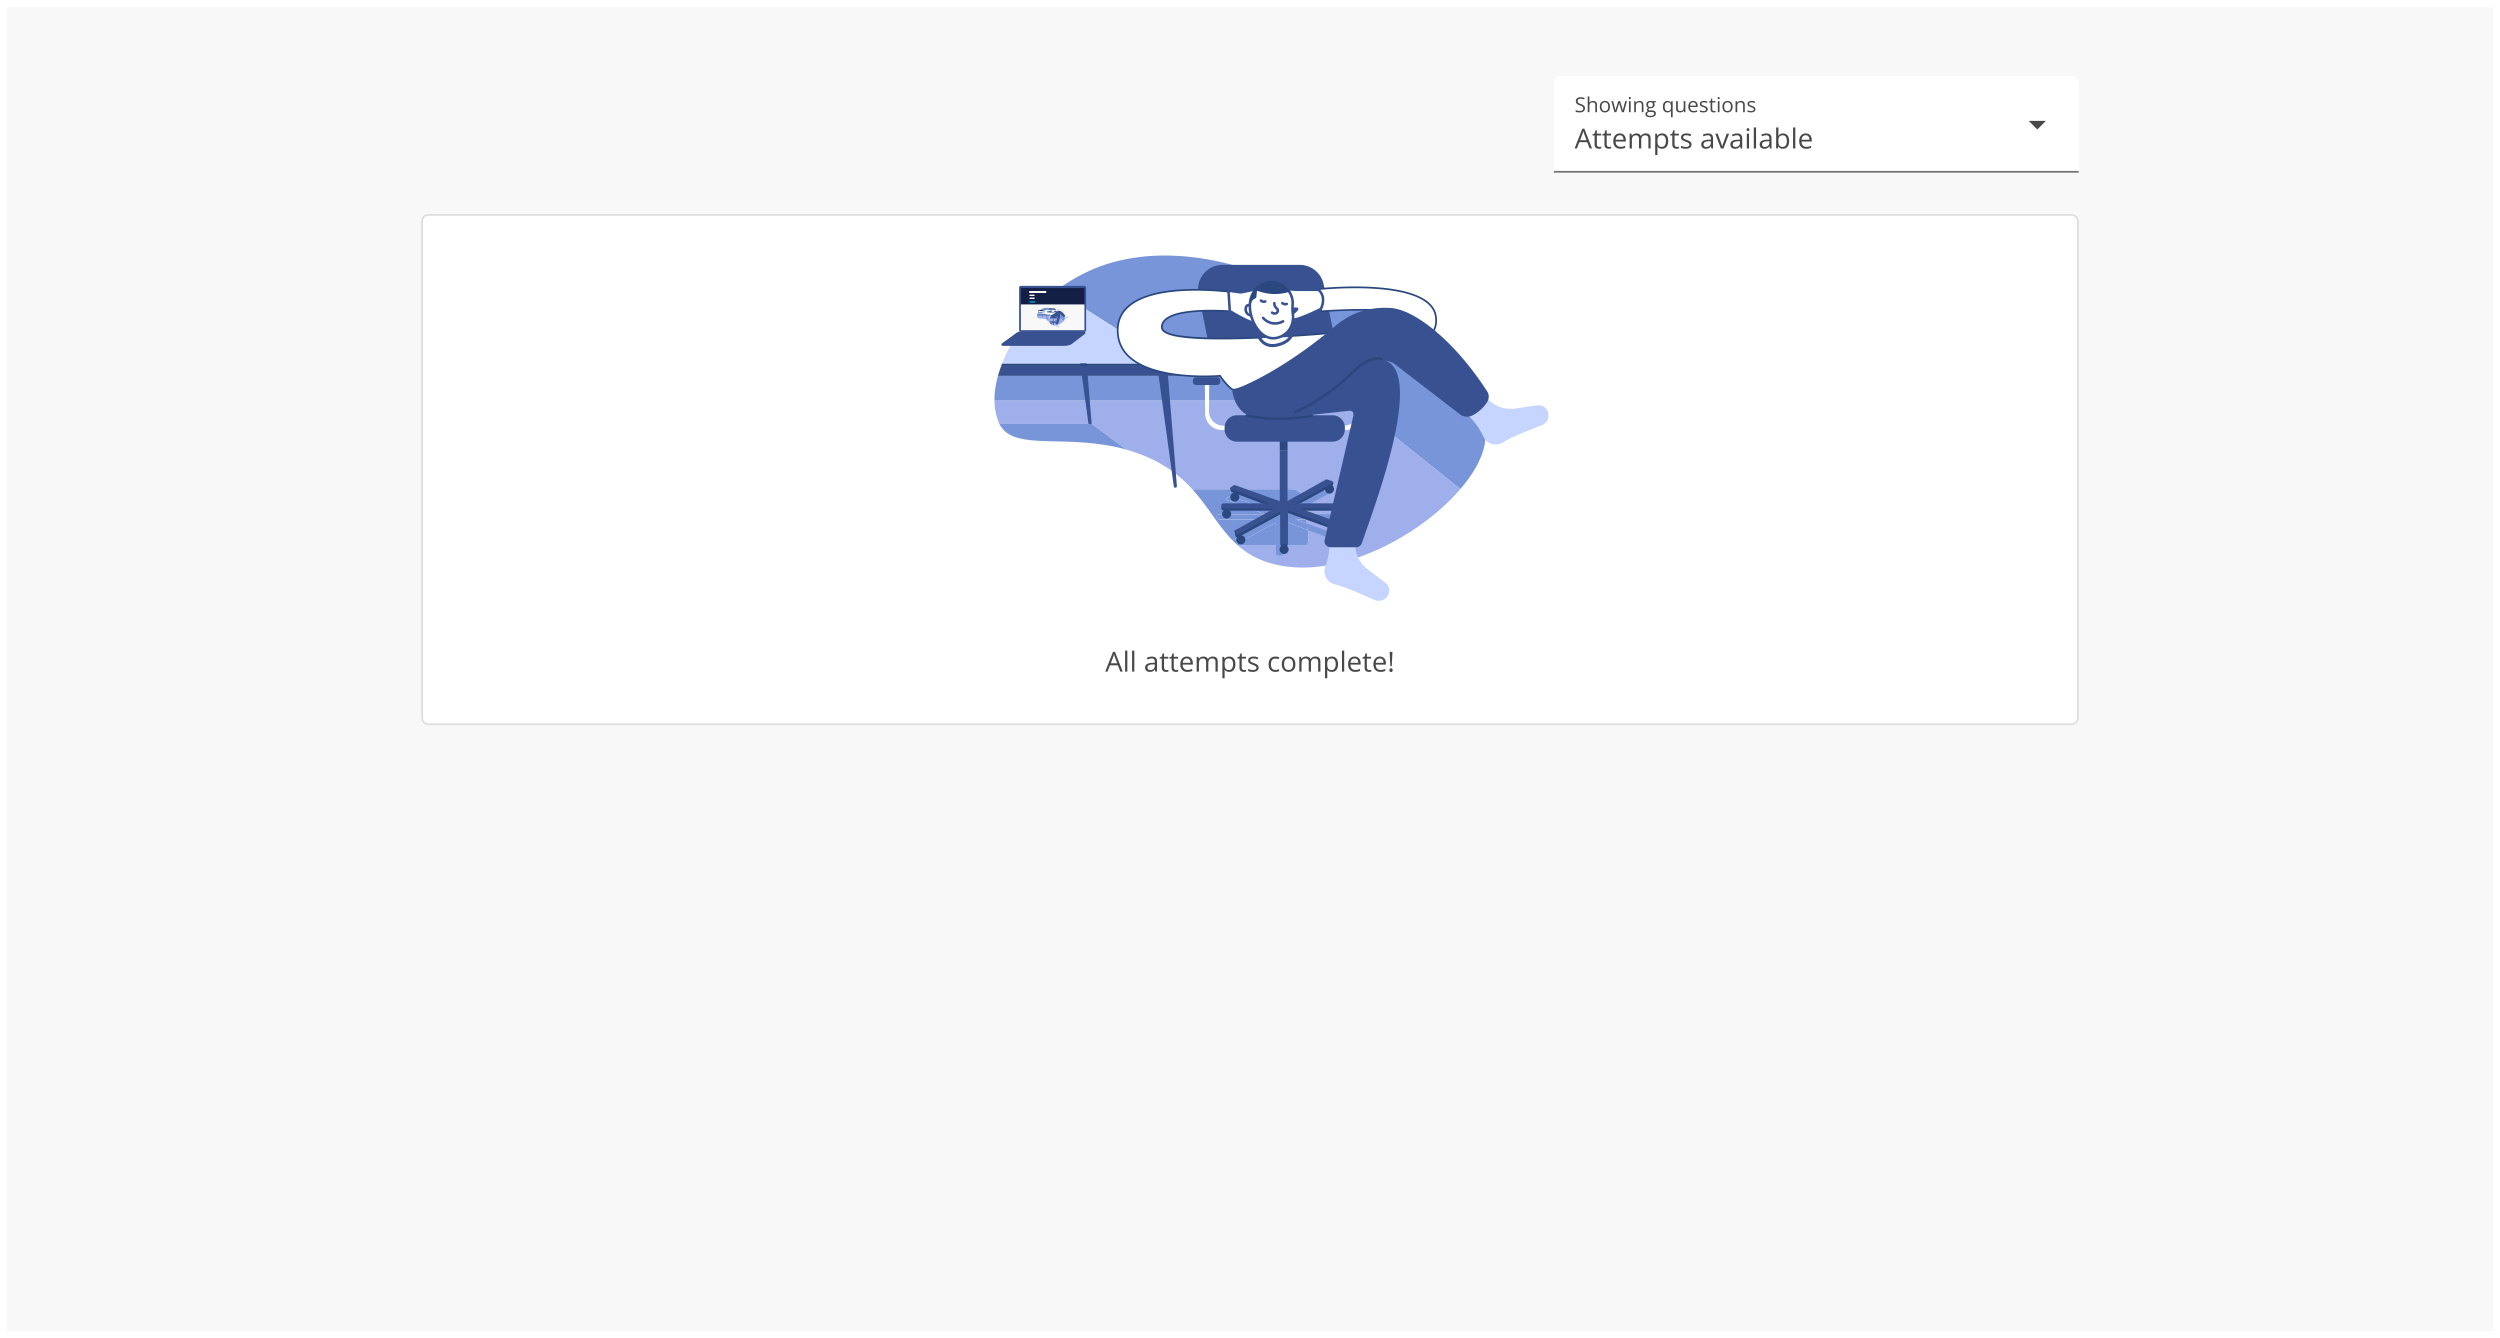 <svg xmlns="http://www.w3.org/2000/svg" width="1448" height="775" fill="none"><g filter="url(#a)"><path fill="#F8F8F8" d="M4 0h1440v767H4z"/><rect width="959" height="295" x="244.5" y="120.5" fill="#fff" rx="3.5"/><path fill="#484848" d="m648.906 385-1.422-3.633h-4.578L641.5 385h-1.344l4.516-11.469h1.117L650.281 385h-1.375zm-1.836-4.828-1.328-3.539a18.854 18.854 0 0 1-.531-1.649c-.115.5-.279 1.05-.492 1.649l-1.344 3.539h3.695zm5.883 4.828h-1.297v-12.156h1.297V385zm4.047 0h-1.297v-12.156H657V385zm12.172 0-.258-1.219h-.062c-.428.537-.855.901-1.282 1.094-.422.187-.95.281-1.586.281-.849 0-1.515-.218-2-.656-.479-.438-.718-1.06-.718-1.867 0-1.729 1.382-2.636 4.148-2.719l1.453-.047v-.531c0-.672-.146-1.167-.437-1.484-.287-.323-.748-.485-1.383-.485-.714 0-1.521.219-2.422.656l-.398-.992a6.085 6.085 0 0 1 1.382-.539 6.07 6.07 0 0 1 1.516-.195c1.021 0 1.776.226 2.266.68.494.453.742 1.179.742 2.179V385h-.961zm-2.93-.914c.807 0 1.44-.221 1.899-.664.463-.443.695-1.063.695-1.86v-.773l-1.297.055c-1.031.036-1.776.198-2.234.484-.453.281-.68.721-.68 1.32 0 .469.141.826.422 1.071.286.245.685.367 1.195.367zm9.336 0c.229 0 .451-.016.664-.047.214-.036.383-.073.508-.109v.992c-.141.068-.349.122-.625.164-.271.047-.516.07-.734.07-1.657 0-2.485-.872-2.485-2.617v-5.094h-1.226v-.625l1.226-.539.547-1.828h.75v1.985h2.485v1.007h-2.485v5.039c0 .516.123.912.367 1.188.245.276.581.414 1.008.414zm5.656 0c.23 0 .451-.016.664-.047.214-.036.383-.073.508-.109v.992c-.14.068-.349.122-.625.164-.271.047-.515.07-.734.07-1.656 0-2.485-.872-2.485-2.617v-5.094h-1.226v-.625l1.226-.539.547-1.828h.75v1.985h2.485v1.007h-2.485v5.039c0 .516.123.912.368 1.188.244.276.58.414 1.007.414zm6.508 1.07c-1.265 0-2.265-.385-3-1.156-.729-.771-1.094-1.841-1.094-3.211 0-1.38.339-2.477 1.016-3.289.682-.812 1.596-1.219 2.742-1.219 1.073 0 1.922.354 2.547 1.063.625.703.938 1.633.938 2.789v.82h-5.899c.026 1.005.279 1.768.758 2.289.484.521 1.164.781 2.039.781.922 0 1.833-.192 2.734-.578v1.157a6.66 6.66 0 0 1-1.304.421c-.407.089-.899.133-1.477.133zm-.351-7.789c-.688 0-1.237.224-1.649.672-.406.448-.646 1.068-.719 1.859h4.477c0-.817-.182-1.442-.547-1.875-.364-.437-.885-.656-1.562-.656zM704.023 385v-5.57c0-.683-.145-1.193-.437-1.532-.292-.343-.745-.515-1.359-.515-.808 0-1.404.232-1.789.695-.386.464-.579 1.177-.579 2.141V385h-1.297v-5.57c0-.683-.145-1.193-.437-1.532-.292-.343-.747-.515-1.367-.515-.813 0-1.409.245-1.789.734-.375.485-.563 1.281-.563 2.391V385h-1.297v-8.562h1.055l.211 1.171h.063a2.548 2.548 0 0 1 1.031-.976 3.179 3.179 0 0 1 1.5-.352c1.338 0 2.213.485 2.625 1.453h.062a2.723 2.723 0 0 1 1.11-1.062c.484-.261 1.036-.391 1.656-.391.969 0 1.693.25 2.172.75.484.495.726 1.289.726 2.383V385h-1.297zm7.961.156a3.777 3.777 0 0 1-1.531-.304 2.908 2.908 0 0 1-1.156-.954h-.094c.063.5.094.974.094 1.422v3.524H708v-12.406h1.055l.179 1.171h.063c.333-.468.721-.807 1.164-1.015.443-.209.95-.313 1.523-.313 1.136 0 2.011.388 2.625 1.164.62.776.93 1.865.93 3.266 0 1.406-.315 2.5-.945 3.281-.625.776-1.495 1.164-2.61 1.164zm-.187-7.773c-.875 0-1.508.242-1.899.726-.39.485-.591 1.256-.601 2.313v.289c0 1.203.2 2.065.601 2.586.401.515 1.045.773 1.93.773.74 0 1.318-.299 1.734-.898.422-.599.633-1.425.633-2.477 0-1.067-.211-1.885-.633-2.453-.416-.573-1.005-.859-1.765-.859zm8.781 6.703c.229 0 .451-.016.664-.047.214-.036.383-.073.508-.109v.992c-.141.068-.349.122-.625.164-.271.047-.516.07-.734.07-1.657 0-2.485-.872-2.485-2.617v-5.094h-1.226v-.625l1.226-.539.547-1.828h.75v1.985h2.485v1.007h-2.485v5.039c0 .516.123.912.367 1.188.245.276.581.414 1.008.414zm8.414-1.422c0 .797-.297 1.412-.89 1.844-.594.432-1.428.648-2.5.648-1.136 0-2.021-.179-2.657-.539v-1.203a6.49 6.49 0 0 0 1.321.492c.474.12.929.18 1.367.18.677 0 1.198-.107 1.562-.32.365-.219.547-.55.547-.993 0-.333-.146-.617-.437-.851-.287-.24-.849-.521-1.688-.844-.797-.297-1.364-.555-1.703-.773a2.42 2.42 0 0 1-.75-.758c-.161-.281-.242-.617-.242-1.008 0-.698.284-1.247.851-1.648.568-.407 1.347-.61 2.336-.61.922 0 1.823.188 2.703.563l-.46 1.054c-.86-.354-1.638-.531-2.336-.531-.615 0-1.078.097-1.391.289-.313.193-.469.459-.469.797a.99.99 0 0 0 .172.586c.12.162.31.315.57.461.261.146.761.357 1.5.633 1.016.37 1.701.742 2.055 1.117.359.375.539.846.539 1.414zm9.696 2.492c-1.24 0-2.201-.38-2.883-1.14-.677-.766-1.016-1.847-1.016-3.243 0-1.432.344-2.539 1.031-3.32.693-.781 1.677-1.172 2.953-1.172.412 0 .823.045 1.235.133.411.089.734.193.969.313l-.399 1.101a5.89 5.89 0 0 0-.937-.281 4.063 4.063 0 0 0-.899-.117c-1.739 0-2.609 1.109-2.609 3.328 0 1.052.211 1.859.633 2.422.427.562 1.057.843 1.89.843.714 0 1.446-.153 2.196-.461v1.149c-.573.297-1.295.445-2.164.445zm11.593-4.445c0 1.396-.351 2.487-1.054 3.273-.704.782-1.675 1.172-2.915 1.172-.765 0-1.445-.179-2.039-.539-.593-.359-1.052-.875-1.375-1.547-.322-.672-.484-1.458-.484-2.359 0-1.396.349-2.482 1.047-3.258.698-.781 1.667-1.172 2.906-1.172 1.198 0 2.149.399 2.852 1.196.708.796 1.062 1.875 1.062 3.234zm-6.523 0c0 1.094.219 1.927.656 2.5.438.573 1.081.859 1.93.859s1.492-.284 1.929-.851c.443-.573.665-1.409.665-2.508 0-1.089-.222-1.914-.665-2.477-.437-.567-1.085-.851-1.945-.851-.849 0-1.489.278-1.922.836-.432.557-.648 1.388-.648 2.492zM763.477 385v-5.57c0-.683-.146-1.193-.438-1.532-.292-.343-.745-.515-1.359-.515-.808 0-1.404.232-1.789.695-.386.464-.579 1.177-.579 2.141V385h-1.296v-5.57c0-.683-.146-1.193-.438-1.532-.292-.343-.747-.515-1.367-.515-.813 0-1.409.245-1.789.734-.375.485-.563 1.281-.563 2.391V385h-1.297v-8.562h1.055l.211 1.171h.063a2.548 2.548 0 0 1 1.031-.976 3.179 3.179 0 0 1 1.5-.352c1.338 0 2.213.485 2.625 1.453h.062a2.729 2.729 0 0 1 1.11-1.062c.484-.261 1.036-.391 1.656-.391.969 0 1.693.25 2.172.75.484.495.726 1.289.726 2.383V385h-1.296zm7.961.156a3.779 3.779 0 0 1-1.532-.304 2.908 2.908 0 0 1-1.156-.954h-.094c.063.5.094.974.094 1.422v3.524h-1.297v-12.406h1.055l.18 1.171h.062c.333-.468.721-.807 1.164-1.015.443-.209.951-.313 1.524-.313 1.135 0 2.01.388 2.624 1.164.62.776.93 1.865.93 3.266 0 1.406-.315 2.5-.945 3.281-.625.776-1.495 1.164-2.609 1.164zm-.188-7.773c-.875 0-1.508.242-1.898.726-.391.485-.592 1.256-.602 2.313v.289c0 1.203.201 2.065.602 2.586.401.515 1.044.773 1.929.773.74 0 1.318-.299 1.735-.898.422-.599.632-1.425.632-2.477 0-1.067-.21-1.885-.632-2.453-.417-.573-1.006-.859-1.766-.859zm7.312 7.617h-1.296v-12.156h1.296V385zm6.368.156c-1.266 0-2.266-.385-3-1.156-.729-.771-1.094-1.841-1.094-3.211 0-1.38.338-2.477 1.016-3.289.682-.812 1.596-1.219 2.742-1.219 1.073 0 1.922.354 2.547 1.063.625.703.937 1.633.937 2.789v.82h-5.898c.026 1.005.278 1.768.758 2.289.484.521 1.164.781 2.039.781.921 0 1.833-.192 2.734-.578v1.157a6.647 6.647 0 0 1-1.305.421c-.406.089-.898.133-1.476.133zm-.352-7.789c-.687 0-1.237.224-1.648.672-.407.448-.646 1.068-.719 1.859h4.477c0-.817-.183-1.442-.547-1.875-.365-.437-.886-.656-1.563-.656zm8.484 6.719c.23 0 .451-.016.665-.047.213-.036.382-.073.507-.109v.992c-.14.068-.349.122-.625.164-.27.047-.515.07-.734.07-1.656 0-2.484-.872-2.484-2.617v-5.094h-1.227v-.625l1.227-.539.547-1.828h.75v1.985h2.484v1.007h-2.484v5.039c0 .516.122.912.367 1.188.244.276.58.414 1.007.414zm6.508 1.07c-1.265 0-2.265-.385-3-1.156-.729-.771-1.093-1.841-1.093-3.211 0-1.38.338-2.477 1.015-3.289.682-.812 1.597-1.219 2.742-1.219 1.073 0 1.922.354 2.547 1.063.625.703.938 1.633.938 2.789v.82h-5.899c.026 1.005.279 1.768.758 2.289.484.521 1.164.781 2.039.781.922 0 1.834-.192 2.735-.578v1.157a6.69 6.69 0 0 1-1.305.421c-.406.089-.899.133-1.477.133zm-.351-7.789c-.688 0-1.237.224-1.649.672-.406.448-.646 1.068-.718 1.859h4.476c0-.817-.182-1.442-.547-1.875-.364-.437-.885-.656-1.562-.656zm6.89 4.485h-.82l-.398-8.274h1.617l-.399 8.274zm-1.359 2.32c0-.708.312-1.063.938-1.063.302 0 .533.092.695.274.166.182.25.445.25.789 0 .333-.084.594-.25.781-.167.182-.399.274-.695.274a.957.957 0 0 1-.672-.243c-.177-.166-.266-.437-.266-.812z"/><g clip-path="url(#b)"><path fill="#9EAFEB" d="m742.117 196.172-.015-.501h-37.165l17.349 11.028h17.738l7.499 7.018h-24.956v5.013h29.074v9.273H576.003a35.3 35.3 0 0 0 2.198 12.031c.194.512.414 1.014.659 1.504h53.478l20.186 14.927a96.533 96.533 0 0 1 6.557 2.116c14.908 5.406 24.417 12.955 31.723 21.033a7.196 7.196 0 0 1 1.812-.23h55.391a7.145 7.145 0 0 1 7.145 7.143v1.002c0 3.945 5.071 24.189 1.126 24.189H716.73c5.216 4.647 11.552 8.436 20.178 10.777 37.112 10.061 85.217-15.539 108.949-43.257l-103.74-83.066z"/><path fill="#7795D8" d="M860.013 244.295c-.647-3.259-1.561-5.793-2.982-7.978-7.342-11.291-17.856-12.133-40.629-25.447-5.897-3.447-4.233-2.888-9.125-5.675-19.923-11.356-7.838-23.427-16.793-33.334-3.539-3.913-23.75 8.544-28.525 3.466-5.669-6.015-11.587-9.762-14.973-12.071-2.641-1.802-5.749-3.601-10.083-5.682-3.496-1.679-31.179-13.975-63.867-13.564-12.03.153-24.755 2.033-37.194 6.797l-.053.02c-.291.111-.584.223-.875.339h.013c-6.825 2.777-14.329 6.729-20.733 11.411-.77.562-1.536 1.14-2.298 1.735l66.283 42.137h-97.715l-.098.25h141.92l-17.349-11.028h37.164l.015.501 28.172 22.558h-47.721v-5.013H578.033a55.369 55.369 0 0 0-1.193 5.013 46.759 46.759 0 0 0-.838 9.273H781.87l62.408 49.97 1.582 1.253a86.199 86.199 0 0 0 6.697-8.85c6.055-9.274 8.983-18.387 7.456-26.081z"/><path fill="#385291" d="M631.446 242.397a.87.87 0 0 0 .829-.912l-5.298-65.416a.867.867 0 0 0-.925-.77l-3.664.141a.859.859 0 0 0-.353.076.857.857 0 0 0-.472.523.868.868 0 0 0-.04.358l8.963 65.283a.876.876 0 0 0 .96.717z"/><path fill="#7795D8" d="M578.86 241.537c8.21 16.557 38.933 5.043 73.664 14.928l-20.186-14.928H578.86z"/><path fill="#C5D5FF" d="M611.901 164.322a91.639 91.639 0 0 0-2.817 2.275c-10.985 9.254-22.322 23.575-28.62 39.851h97.715l-66.278-42.126z"/><path fill="#385291" d="M591.329 188.242h36.691a1.06 1.06 0 0 0 1.06-1.06V162.64a1.06 1.06 0 0 0-1.06-1.06h-36.691a1.06 1.06 0 0 0-1.06 1.06v24.542c0 .586.475 1.06 1.06 1.06z"/><path fill="#131F45" d="M628.097 162.84h-36.798v9.6h36.798v-9.6z"/><path fill="#F8F8F8" d="M623.448 187.039h-26.5v.1h26.5v-.1z"/><path fill="#fff" d="M605.497 165.64h-8.902a.503.503 0 0 1 0-1.003h8.9a.5.5 0 0 1 0 1.003h.002zm-6.599 1.702h-2.304a.301.301 0 0 1 0-.602h2.301a.302.302 0 0 1 .301.301.302.302 0 0 1-.301.301h.003zm0 1.699h-2.303a.298.298 0 0 1-.195-.097.297.297 0 0 1 0-.405c.05-.056.12-.09.195-.097h2.3a.306.306 0 0 1 .231.077.312.312 0 0 1 .098.223.3.3 0 0 1-.098.222.306.306 0 0 1-.231.077h.003z"/><path fill="#007EB6" d="M599.101 171.292H596.8a.5.5 0 0 1 0-1.003h2.301a.5.5 0 0 1 0 1.003z"/><path fill="#F8F8F8" d="M591.299 187.237h36.798v-14.9h-36.798v14.9z"/><path fill="#F8F8F8" d="M623.448 187.039h-26.5v.1h26.5v-.1z"/><path fill="#fff" d="M605.497 165.64h-8.902a.503.503 0 0 1 0-1.003h8.9a.5.5 0 0 1 0 1.003h.002zm-6.599 1.702h-2.304a.301.301 0 0 1 0-.602h2.301a.302.302 0 0 1 .301.301.302.302 0 0 1-.301.301h.003zm0 1.699h-2.303a.298.298 0 0 1-.195-.097.297.297 0 0 1 0-.405c.05-.056.12-.09.195-.097h2.3a.306.306 0 0 1 .231.077.312.312 0 0 1 .098.223.3.3 0 0 1-.098.222.306.306 0 0 1-.231.077h.003z"/><path fill="#007EB6" d="M599.101 171.292H596.8a.5.5 0 0 1 0-1.003h2.301a.5.5 0 0 1 0 1.003z"/><path fill="#385291" d="M591.364 188.017h36.402a.817.817 0 0 1 .857.624.82.82 0 0 1-.476.947l-7.702 5.87a9.94 9.94 0 0 1-4.083.872h-35.557a.797.797 0 0 1-.507-.158.793.793 0 0 1 .141-1.346l8.712-6.333a5.376 5.376 0 0 1 2.213-.476zm89.47 90.462a.87.87 0 0 0 .829-.913l-5.298-65.416a.87.87 0 0 0-.923-.769l-3.664.14a.878.878 0 0 0-.865.958l8.961 65.28a.876.876 0 0 0 .96.72z"/><path fill="#385291" d="m747.523 213.717-7.499-7.018h-73.349v1.253H579.9a79.833 79.833 0 0 0-1.867 5.765h169.49z"/><path fill="#2A477F" d="M666.675 206.699h-86.309c-.16.416-.313.835-.466 1.253h86.775v-1.253z"/><path fill="#7795D8" d="M743.3 311.716h12.975c1.754 0 1.724-3.968 1.16-8.73l-14.135-5.231v13.961zm-27.249-.619.679.619h22.306v-13.124l-22.985 12.505zm39.986-17.194a262.947 262.947 0 0 1-.677-4.188l-7.699 4.188h8.376zm.88 5.323c-.123-.784-.251-1.566-.376-2.338h-6.138l6.514 2.338zm-50.586-2.338c-.855 0-1.549-.526-1.549-1.178v-.629c0-.649.694-1.178 1.549-1.178h26.567l-22.515-8.326c-.488-.181-.579-.679-.173-.955l1.717-1.158a.971.971 0 0 1 .835-.093l28.502 10.239 13.845-7.735a7.142 7.142 0 0 0-7.113-6.491h-55.39a7.185 7.185 0 0 0-1.812.23c9.023 9.978 14.694 20.76 23.028 29.325l21.555-12.049-29.046-.002zm48.819-9.361c.025.733.095 1.463.21 2.188l13.968-7.597c.474-.251.404-.805-.125-1.003l-3.043-1.055a.954.954 0 0 0-.752.06l-10.276 5.743c.02.215.033.433.033.651l-.015 1.013zm16.567 20.745c.528.193 1.137-.118 1.097-.562l-.22-2.521a.612.612 0 0 0-.436-.486l-15.241-5.477c.192 1.271.373 2.542.518 3.76l14.282 5.286zm-32.678 8.471c0 .501.548.933 1.228.933h1.804c.68 0 1.228-.419 1.228-.933v-5.033h-4.26v5.033z"/><path fill="#7795D8" d="M774.08 293.903h-18.046c.163.952.334 1.957.502 2.985h17.544c.857 0 1.552-.526 1.552-1.178v-.629c0-.644-.695-1.178-1.552-1.178z"/><path fill="#7795D8" d="m747.66 293.903 7.7-4.188a18.041 18.041 0 0 1-.211-2.188v-1.003c0-.218 0-.436-.032-.652l-13.845 7.735-28.503-10.238a.957.957 0 0 0-.834.092l-1.717 1.158c-.406.276-.316.775.173.955l22.5 8.326h-26.568c-.855 0-1.549.529-1.549 1.178v.629c0 .652.694 1.178 1.549 1.178h29.074l-21.555 12.048c.72.737 1.456 1.457 2.218 2.161l22.989-12.504v13.123h4.26v-13.96l14.136 5.23a119.093 119.093 0 0 0-.519-3.759l-6.516-2.339h6.138c-.17-1.027-.341-2.032-.501-2.985l-8.387.003z"/><path fill="#fff" d="m700.358 218.995-.098 15.304a8.246 8.246 0 0 0 2.412 5.827 8.252 8.252 0 0 0 5.827 2.414h1.787v2.506h-2.599a9.677 9.677 0 0 1-8.946-5.978 9.676 9.676 0 0 1-.736-3.706l-.153-16.367s2.521-.015 2.506 0zm86.372.486v14.818a8.229 8.229 0 0 1-2.414 5.827 8.232 8.232 0 0 1-5.827 2.414h-1.785v2.506h2.604a9.684 9.684 0 0 0 9.685-9.684v-16.131s-2.281.233-2.263.25z"/><path fill="#2A477F" d="M743.746 316.869a2.62 2.62 0 1 0-.001-5.24 2.62 2.62 0 0 0 .001 5.24z"/><path fill="#2A477F" d="M777.509 289.785h-28.475l22.427-12.281a1.277 1.277 0 0 0 .732-1.085v-1.306l-28.898 14.675h-.933l-29.765-11.204.128 1.303c.052.542.528 1.048 1.233 1.311l22.955 8.59h-29.557v.523c0 .81.865 1.467 1.93 1.467h30.091l-24.329 11.669.501 3.008c.088.704 1.273.977 2.028.569l24.043-13.169v17.59c0 .566.604 1.028 1.349 1.028h1.561c.752 0 1.351-.462 1.351-1.028v-17.76a.892.892 0 0 0-.353-.684l28.795 10.368a.659.659 0 0 0 .883-.619l.25-1.318-27.803-9.664h29.861l-.005-1.983zm-32.984 2.882h-.752l.341-.188.522.196c-.038.007-.073-.008-.111-.008z"/><path fill="#2A477F" d="M770.037 281.93a2.62 2.62 0 1 0 0-5.24 2.62 2.62 0 0 0 0 5.24z"/><path fill="#385291" d="M771.814 236.522h-55.385a7.146 7.146 0 0 0-7.146 7.146v.997a7.146 7.146 0 0 0 7.146 7.146h55.385a7.146 7.146 0 0 0 7.146-7.146v-.997a7.146 7.146 0 0 0-7.146-7.146z"/><path fill="#C5D5FF" d="m766.428 234.267 32.548-28.387-46.817 30.522 14.269-2.135z"/><path fill="#385291" d="M759.125 208.83h-44.731a14.16 14.16 0 0 1-13.871-11.332l-6.331-31.091a14.164 14.164 0 0 1 2.908-11.779 14.157 14.157 0 0 1 10.963-5.199h44.731a14.154 14.154 0 0 1 13.87 11.329l6.331 31.091a14.15 14.15 0 0 1-2.908 11.78 14.157 14.157 0 0 1-10.962 5.201z"/><path fill="#fff" d="m706.624 213.664.251.359c2.624 3.774 6.266 7.797 7.619 7.714 2.454-.15 5.707-1.571 9.828-3.366 7.318-3.193 17.344-7.564 32.224-9.404 2.932-.363 5.935-.712 9.113-1.08 24.244-2.815 54.416-6.318 63.441-18.281 2.341-3.101 3.158-6.557 2.506-10.565-.752-4.621-4.153-8.348-10.098-11.078-5.013-2.308-11.88-3.917-20.374-4.787-14.951-1.526-30.728-.361-36.818.211a1.194 1.194 0 0 0-1.05.897 1.19 1.19 0 0 0-.023.486l1.649 10.479a1.195 1.195 0 0 0 1.253 1.003c4.341-.286 15.575-.933 26.149-.792 5.988.08 10.863.401 14.492.955 4.719.719 7.313 1.797 8.168 3.383a2.044 2.044 0 0 1 0 2.078c-.526.915-2.133 3.699-23.56 5.72-10.186.959-20.133 1.293-20.667 1.31-.752.068-19.938 1.755-40.824 2.637-33.146 1.394-51.994.055-56.019-3.978a2.924 2.924 0 0 1-.95-2.255c.178-4.041 4.411-6.818 12.584-8.251 6.682-1.176 14.763-1.253 20.362-1.093a162.7 162.7 0 0 1 6.243.286.57.57 0 0 0 .594-.484l1.404-10.003a.57.57 0 0 0-.275-.566.55.55 0 0 0-.209-.07 157.428 157.428 0 0 0-7.316-.737c-14.753-1.163-41.267-1.504-53.107 9.361-3.835 3.509-5.803 8.003-5.845 13.339-.05 6.201 2.178 11.429 6.627 15.539 15.261 14.109 51.834 11.101 52.202 11.071l.426-.038z"/><path fill="#2A477F" d="M714.466 222.238c-2.037 0-6.453-5.707-7.997-7.93l-.083-.117h-.145c-.369.032-37.152 3.07-52.579-11.186-4.556-4.209-6.84-9.562-6.787-15.911.045-5.479 2.065-10.09 6.015-13.702 11.983-10.985 38.656-10.662 53.486-9.492 3.258.251 5.787.544 7.341.74a1.067 1.067 0 0 1 .71.41 1.052 1.052 0 0 1 .207.793l-1.403 10.003a1.073 1.073 0 0 1-1.118.915 159.755 159.755 0 0 0-6.228-.286c-5.58-.148-13.622-.083-20.264 1.085-7.908 1.389-12.003 4.01-12.169 7.77a2.44 2.44 0 0 0 .805 1.87c2.697 2.699 14.537 5.556 55.641 3.829 20.911-.879 39.999-2.564 40.801-2.634h.028c.421 0 10.409-.346 20.637-1.311 9.096-.857 15.655-1.95 19.497-3.258 2.965-1.003 3.439-1.825 3.667-2.221a1.542 1.542 0 0 0 0-1.589c-.752-1.418-3.316-2.441-7.802-3.128-3.607-.549-8.459-.867-14.425-.947-10.546-.138-21.772.501-26.108.789a1.69 1.69 0 0 1-1.792-1.433l-1.655-10.439a1.726 1.726 0 0 1 .034-.69c.058-.226.162-.437.305-.62a1.692 1.692 0 0 1 1.185-.653c6.103-.571 21.921-1.739 36.914-.208 8.549.875 15.457 2.507 20.535 4.83 6.103 2.802 9.596 6.657 10.383 11.454.68 4.151-.17 7.73-2.599 10.948-9.153 12.131-39.442 15.65-63.781 18.477h-.041c-3.163.368-6.15.717-9.07 1.075-14.808 1.83-24.793 6.186-32.082 9.366-4.165 1.817-7.453 3.259-9.997 3.409l-.066-.008zm-7.591-9.098.413.597c3.008 4.321 6.234 7.501 7.156 7.501h.022c2.366-.145 5.582-1.549 9.657-3.326 7.349-3.203 17.41-7.591 32.363-9.441 2.922-.361 5.912-.707 9.078-1.075h.04c24.148-2.805 54.202-6.294 63.097-18.084 2.256-2.987 3.041-6.316 2.409-10.18-.729-4.449-4.03-8.051-9.812-10.705-4.978-2.286-11.78-3.882-20.219-4.745-14.903-1.521-30.643-.361-36.718.211a.666.666 0 0 0-.487.266.696.696 0 0 0-.14.538l1.652 10.482a.692.692 0 0 0 .732.589c4.351-.283 15.607-.93 26.188-.792 6.016.08 10.911.404 14.562.96 4.955.752 7.587 1.88 8.522 3.644a2.559 2.559 0 0 1-.018 2.564c-.619 1.073-2.255 3.923-23.938 5.968-10.166.957-20.096 1.293-20.685 1.313-.987.088-20.008 1.755-40.833 2.634-33.761 1.421-52.208.073-56.393-4.123a3.406 3.406 0 0 1-1.096-2.621c.188-4.306 4.562-7.244 12.996-8.722 6.724-1.181 14.84-1.254 20.462-1.101 2.707.073 4.9.196 6.266.286.03 0 .06-.02.065-.053l1.403-10.002a.064.064 0 0 0 .005-.023.064.064 0 0 0-.005-.023.05.05 0 0 0-.017-.015.062.062 0 0 0-.023-.007c-1.544-.196-4.06-.481-7.293-.734-14.67-1.158-41.027-1.504-52.729 9.23-3.73 3.417-5.639 7.783-5.682 12.971-.05 6.055 2.125 11.156 6.464 15.168 15.106 13.958 51.445 10.953 51.811 10.921l.725-.071z"/><path fill="#C5D5FF" d="M770.205 309.099c.005 5.518-1 10.991-2.965 16.148a8.212 8.212 0 0 0 .865 5.387 7.888 7.888 0 0 0 4.068 3.564c1.343.343 3.258.869 5.549 1.626 2.569.852 4.559 1.654 8.945 3.529a853.89 853.89 0 0 1 9.775 4.261 6.093 6.093 0 0 0 8.173-4.84 5.44 5.44 0 0 0-2.083-5.16l-10.348-7.823a18.428 18.428 0 0 1-7.196-12.847l-.577-5.635-14.206 1.79z"/><path fill="#385291" d="m745.094 237.898 35.37-3.88c2.318-.348 3.717.301 3.423 2.63l-16.707 72.326a3.548 3.548 0 0 0 .856 2.784 3.551 3.551 0 0 0 2.653 1.201h14.745a3.542 3.542 0 0 0 3.361-2.426c5.709-17.234 45.661-119.554 1.614-104.972-48.047 15.916-45.29 32.458-45.29 32.458"/><path fill="#fff" d="M712.291 176.121s12.532 7.77 15.038 6.768c1.9-.752-2.255-4.261-4.371-5.908a.63.63 0 0 1 .276-1.115l12.617-2.256-.07-11.925-16.124 3.476a4.868 4.868 0 0 1-1.702.063l-6.411-.882.747 11.779z"/><path fill="#385291" d="M726.788 183.726c-1.148 0-3.382-.604-8.271-3.181a121.86 121.86 0 0 1-6.627-3.784l-.329-.206-.834-13.086 7.323 1.003c.48.067.968.049 1.442-.053l17.043-3.666.08 13.481-12.968 2.316c5.171 4.063 4.985 5.394 4.913 5.898a1.41 1.41 0 0 1-.943 1.13 2.176 2.176 0 0 1-.829.148zm-13.785-8.041c5.807 3.57 12.729 7.018 14.035 6.504-.075-.403-.975-1.824-4.561-4.611a1.377 1.377 0 0 1-.492-1.421 1.384 1.384 0 0 1 1.098-1.028l11.993-2.14-.06-10.367-15.224 3.276a5.602 5.602 0 0 1-1.962.075l-5.514-.752.687 10.464z"/><path fill="#fff" d="M724.322 173.114c-.086-.058-.938-.612-1.755-.251-.724.316-.912 1.121-1.002 1.504-.349 1.469.406 3.359 1.889 3.998.425.178.885.255 1.344.223"/><path fill="#385291" d="M724.602 179.345a3.628 3.628 0 0 1-1.446-.291c-1.739-.752-2.782-2.928-2.323-4.86.1-.426.365-1.551 1.431-2.02 1.155-.501 2.255.173 2.476.316a.755.755 0 1 1-.84 1.253s-.579-.384-1.032-.186c-.349.156-.479.592-.572.988-.25 1.078.281 2.629 1.454 3.135.317.133.66.189 1.002.166a.75.75 0 0 1 .796.708.752.752 0 0 1-.708.796c-.08-.005-.158-.005-.238-.005z"/><path fill="#C5D5FF" d="M850.344 236.54a45.472 45.472 0 0 1 7.115 9.08 45.154 45.154 0 0 1 2.291 4.376 8.232 8.232 0 0 0 4.444 3.168 7.901 7.901 0 0 0 5.394-.39 81.544 81.544 0 0 1 5.055-2.808c2.411-1.228 4.381-2.082 8.797-3.884a718.464 718.464 0 0 1 9.905-3.966 6.078 6.078 0 0 0 3.359-4.056 6.085 6.085 0 0 0-1.06-5.159 5.445 5.445 0 0 0-5.138-2.143l-12.838 1.869c-2.507.36-5.062.199-7.505-.472a18.433 18.433 0 0 1-6.691-3.433l-4.416-3.549-8.712 11.367z"/><path fill="#2A477F" d="M710.479 296.326a2.619 2.619 0 1 0 0-5.238 2.619 2.619 0 0 0 0 5.238zm4.737-9.819a2.62 2.62 0 1 0-.002-5.24 2.62 2.62 0 0 0 .002 5.24z"/><path fill="#fff" d="M763.671 163.84h-12.532l-17.063-.934 3.028 11.461 14.035.501c.454 0-.651 1.216-1.002 1.504-2.098 1.702-3.905 4.762-1.003 4.762 3.76 0 15.875-6.163 15.875-6.163s3.675-6.619-1.338-11.131z"/><path fill="#385291" d="M749.134 181.886c-1.438 0-1.97-.646-2.163-1.188-.594-1.674 1.504-3.945 2.69-4.91.079-.067.155-.138.228-.213l-13.372-.479-3.433-12.995 18.076 1.002h12.8l.213.193c5.396 4.855 1.536 11.983 1.503 12.054l-.112.203-.206.102c-.509.231-12.329 6.231-16.224 6.231zm-11.446-8.256 13.477.481a.847.847 0 0 1 .789.569c.308.915-1.276 2.216-1.343 2.256-1.519 1.233-2.381 2.792-2.221 3.241.033.093.298.188.752.188 2.872 0 11.828-4.211 15.321-5.973.532-1.075 2.73-6.143-1.08-9.817h-12.281l-16.041-.877 2.627 9.932zm4.428 66.153a.753.753 0 0 1-.71-1 .748.748 0 0 1 .287-.373l53.636-36.593a.748.748 0 0 1 1.137.762.746.746 0 0 1-.29.478L742.54 239.65a.755.755 0 0 1-.424.133z"/><path fill="#fff" d="M803.021 200.433c-9.023-.25-23.309 14.537-23.309 14.537z"/><path fill="#385291" d="M779.712 215.722a.754.754 0 0 1-.541-1.276c.586-.609 14.376-14.77 23.625-14.77h.25a.757.757 0 0 1 .525.235.753.753 0 0 1-.567 1.267c-8.59-.234-22.608 14.163-22.748 14.308a.743.743 0 0 1-.544.236z"/><path fill="#385291" d="M805.277 174.367c-12.434-.692-22.735 2.697-32.234 10.76-33.155 28.104-59.248 37.111-59.248 37.111s2.255 36.593 57.646 1.003c3.008-2.454 24.951-16.853 24.951-16.853a10.461 10.461 0 0 1 11.697.71l37.575 28.895a6.68 6.68 0 0 0 7.143.627 22.394 22.394 0 0 0 8.562-7.752 5.75 5.75 0 0 0-.03-6.251c-19.622-30.232-42.56-47.501-56.062-48.25z"/><path fill="#fff" d="m729.209 191.034 18.798-.752s-1.379 4.241-8.898 5.662c-7.519 1.421-9.9-4.91-9.9-4.91z"/><path fill="#385291" d="M736.989 197.047c-6.394 0-8.595-5.634-8.62-5.699l-.436-1.158 21.322-.855-.399 1.223c-.062.193-1.634 4.762-9.582 6.266a12.34 12.34 0 0 1-2.285.223zm-6.324-5.176c1.035 1.577 3.494 4.096 8.271 3.194 4.371-.828 6.489-2.607 7.464-3.823l-15.735.629z"/><path fill="#fff" d="M748.633 173.615c-.138 4.208.524 4.72.251 7.269-.093.844-.379 3.283-1.755 5.514-1.99 3.213-5.985 5.559-9.775 5.514-7.1-.086-11.912-8.537-13.033-14.663-.295-1.616-1.576-8.609 3.008-13.409a12.37 12.37 0 0 1 6.516-3.509c5.296-1.06 11.006 1.409 13.284 5.264a13.57 13.57 0 0 1 1.504 4.261c.203 1.338.058 1.952 0 3.759z"/><path fill="#385291" d="M737.452 192.664h-.115c-7.585-.093-12.615-8.991-13.765-15.289-1.356-7.429 1.002-11.75 3.205-14.066a12.994 12.994 0 0 1 6.915-3.714c5.484-1.096 11.53 1.318 14.079 5.619a14.262 14.262 0 0 1 1.599 4.529c.128.87.15 1.751.067 2.627-.02.358-.042.769-.06 1.27a24.86 24.86 0 0 0 .181 4.216c.155 1.03.178 2.075.067 3.11-.25 2.256-.869 4.224-1.862 5.828-2.143 3.468-6.366 5.87-10.311 5.87zm-1.113-31.831c-.791-.001-1.58.076-2.356.23a11.48 11.48 0 0 0-6.11 3.294c-1.97 2.062-4.058 5.95-2.812 12.752 1.057 5.785 5.571 13.965 12.301 14.048 3.471.045 7.223-2.08 9.125-5.158.875-1.413 1.429-3.163 1.647-5.198.099-.924.077-1.857-.065-2.775a26.435 26.435 0 0 1-.188-4.438c.015-.519.04-.94.06-1.309a9.677 9.677 0 0 0-.052-2.313 12.864 12.864 0 0 0-1.409-3.993c-1.84-3.12-6-5.125-10.133-5.125l-.008-.015z"/><path fill="#fff" d="M731.59 180.132a9.157 9.157 0 0 0 11.529 2.005"/><path fill="#385291" d="M738.512 184.097a9.746 9.746 0 0 1-2.072-.223 10.044 10.044 0 0 1-5.422-3.259.753.753 0 0 1 1.141-.98 8.538 8.538 0 0 0 4.604 2.757 8.634 8.634 0 0 0 5.985-.922.75.75 0 0 1 1.049.271.758.758 0 0 1-.076.849.736.736 0 0 1-.234.188 10.334 10.334 0 0 1-4.975 1.319z"/><path fill="#fff" d="M730.337 170.106a2.498 2.498 0 0 0 2.506.501"/><path fill="#385291" d="M732.003 171.5a3.312 3.312 0 0 1-2.2-.862.75.75 0 0 1-.006-1.064.75.75 0 0 1 1.064-.007 1.77 1.77 0 0 0 1.754.326.75.75 0 0 1 .923.485.75.75 0 0 1-.449.941c-.35.12-.716.181-1.086.181z"/><path fill="#fff" d="M742.748 171.552a2.506 2.506 0 0 0 2.507.502"/><path fill="#385291" d="M744.415 172.948a3.278 3.278 0 0 1-2.198-.864.752.752 0 0 1 1.058-1.068 1.765 1.765 0 0 0 1.754.326.753.753 0 0 1 1.002.765.752.752 0 0 1-.526.661c-.351.119-.719.18-1.09.18z"/><path fill="#2A477F" d="M724.322 172.362a4.88 4.88 0 0 1 1.503-2.757 4.69 4.69 0 0 1 1.755-1.003l.501-4.26a28.32 28.32 0 0 0 7.487 1.817c3.986.393 8.01-.055 11.812-1.316a13.633 13.633 0 0 0-3.186-3.409c-.924-.694-4.26-3.13-8.947-2.714-.81.073-6.106.636-9.171 5.371-2.311 3.567-1.907 7.258-1.754 8.271z"/><path fill="#fff" d="M738.106 171.61a3.875 3.875 0 0 0 .502 2.005c.586 1.003 1.373 1.153 1.504 2.005a1.747 1.747 0 0 1-.537 1.504c-.636.596-1.769.634-2.722 0"/><path fill="#385291" d="M738.312 178.335a3.421 3.421 0 0 1-1.872-.584.746.746 0 0 1-.363-.478.751.751 0 0 1 1.187-.776c.629.414 1.401.444 1.797.073a1.002 1.002 0 0 0 .306-.834c-.03-.201-.135-.314-.454-.61a4.728 4.728 0 0 1-.954-1.127 4.627 4.627 0 0 1-.605-2.389.754.754 0 0 1 .752-.752.751.751 0 0 1 .752.752 3.117 3.117 0 0 0 .396 1.622c.185.297.415.564.682.792.378.348.807.752.917 1.483a2.503 2.503 0 0 1-.752 2.158 2.558 2.558 0 0 1-1.789.67zm38.345 109.212h-26.423l21.668-11.78c.471-.251.401-.805-.128-1.003l-3.04-1.055a.954.954 0 0 0-.752.06l-24.129 13.477-28.507-10.231a.957.957 0 0 0-.835.093l-1.717 1.158c-.406.273-.315.774.173.955l22.5 8.326H708.9c-.858 0-1.552.529-1.552 1.178v.629c0 .652.694 1.178 1.552 1.178h29.073l-22.707 12.685a.507.507 0 0 0-.291.369.497.497 0 0 0 .143.448l1.286 1.253a.92.92 0 0 0 1.035.11l24.174-13.148v18.156c0 .501.548.932 1.228.932h1.804c.677 0 1.228-.418 1.228-.932v-18.993l28.423 10.501c.526.196 1.135-.115 1.097-.559l-.22-2.521a.603.603 0 0 0-.436-.486l-21.756-7.815h23.678c.857 0 1.551-.526 1.551-1.178v-.629c-.002-.649-.696-1.178-1.553-1.178z"/><path fill="#2A477F" d="M750.387 235.272a.755.755 0 0 1-.742-.61.753.753 0 0 1 .462-.842c.175-.07 17.609-7.173 34.587-24.392 3.319-3.366 10.379-7.463 14.998-6.398l.457.113a.75.75 0 0 1-.376 1.453c-.141-.035-.281-.07-.419-.1-4.03-.93-10.594 2.95-13.589 5.988-17.204 17.454-34.916 24.662-35.089 24.732a.737.737 0 0 1-.289.056zm-31.768 76.035a2.62 2.62 0 1 0 .002-5.238 2.62 2.62 0 0 0-.002 5.238z"/><path fill="#385291" d="M741.24 292.344a1.826 1.826 0 0 0 1.824 1.827h.905a1.792 1.792 0 0 0 1.792-1.792v-35.553h-4.511l-.01 35.518zm2.283-42.911h-.056a2.222 2.222 0 0 0-2.22 2.13h4.511a2.225 2.225 0 0 0-2.235-2.13z"/><path fill="#2A477F" d="M745.746 251.563h-4.512v5.263h4.512v-5.168c.005-.032 0-.062 0-.095zm-4.662-12.281a101.232 101.232 0 0 1-18.933-1.77.75.75 0 0 1-.627-.884.761.761 0 0 1 .328-.489.753.753 0 0 1 .579-.103 100.803 100.803 0 0 0 37.305 0 .753.753 0 0 1 .749 1.155.751.751 0 0 1-.466.321 101.106 101.106 0 0 1-17.391 1.755c-.514.01-1.03.015-1.544.015z"/><path fill="#385291" d="M704.925 214.469h-12.161a1.852 1.852 0 0 0-1.852 1.852v.804c0 1.023.829 1.853 1.852 1.853h12.161c1.023 0 1.852-.83 1.852-1.853v-.804a1.852 1.852 0 0 0-1.852-1.852z"/><path fill="#9EAFEB" d="M610.129 177.264v-.027h-2.11l.985.626h1.002l.426.399h-1.418v.283h1.651v.529h-9.975c.003.233.045.463.125.682l.038.085h3.038l1.145.85c.123.035.251.072.373.117.693.24 1.313.651 1.802 1.196a.444.444 0 0 1 .103 0h3.146a.407.407 0 0 1 .406.406v.055c0 .226.288 1.374.062 1.374h-2.255c.327.293.719.504 1.145.614 2.108.571 4.84-.885 6.188-2.459l-5.877-4.73z"/><path fill="#7795D8" d="M616.813 179.999a1.238 1.238 0 0 0-.17-.454c-.416-.641-1.003-.689-2.306-1.446-.336-.195-.251-.163-.519-.321-1.13-.646-.446-1.331-.955-1.895-.2-.22-1.348.487-1.619.198a4.673 4.673 0 0 0-.849-.686 4.616 4.616 0 0 0-.574-.321 9.013 9.013 0 0 0-3.627-.772 6.121 6.121 0 0 0-2.113.386l-.05.017a5.697 5.697 0 0 0-1.178.647l-.13.1 3.759 2.391h-5.546v.015h8.06l-.985-.626h2.118v.027l1.601 1.281h-2.724v-.283h-8.208a2.762 2.762 0 0 0-.116.812h11.703l3.534 2.832.09.07c.138-.158.265-.326.381-.501.343-.519.506-1.035.423-1.471z"/><path fill="#385291" d="M603.833 179.896a.041.041 0 0 0 .019-.005.058.058 0 0 0 .015-.011.04.04 0 0 0 .009-.017.046.046 0 0 0 .002-.02l-.3-3.706a.06.06 0 0 0-.005-.019.044.044 0 0 0-.012-.015.042.042 0 0 0-.017-.01c-.006-.002-.013-.002-.019-.002h-.208a.065.065 0 0 0-.02.005.059.059 0 0 0-.026.03c-.002.007-.002.014-.002.021l.502 3.707c0 .007.003.014.006.02a.054.054 0 0 0 .035.023.05.05 0 0 0 .021-.001z"/><path fill="#7795D8" d="M600.856 179.841c.466.94 2.21.288 4.183.85l-1.146-.85h-3.037z"/><path fill="#C5D5FF" d="M602.723 175.457a2.44 2.44 0 0 0-.161.128 5.832 5.832 0 0 0-1.626 2.256h5.551l-3.764-2.384z"/><path fill="#385291" d="M601.628 177.056h2.082a.06.06 0 0 0 .061-.06v-1.393a.06.06 0 0 0-.061-.06h-2.082a.06.06 0 0 0-.061.06v1.393c0 .033.027.06.061.06z"/><path fill="#131F45" d="M603.715 175.613h-2.09v.546h2.09v-.546z"/><path fill="#F8F8F8" d="M603.45 176.989h-1.504v.005h1.504v-.005z"/><path fill="#fff" d="M602.43 175.773h-.501a.027.027 0 0 1-.028-.027l.001-.012.006-.01.009-.006a.027.027 0 0 1 .012-.003h.501c.004 0 .007.001.011.003a.02.02 0 0 1 .009.006.027.027 0 0 1 .006.01c.001.004.002.008.001.012a.024.024 0 0 1-.008.019.027.027 0 0 1-.019.008zm-.376.098h-.131s-.015 0-.015-.018c0-.004.002-.008.004-.011.003-.003.007-.006.011-.006h.131c.004 0 .009.002.012.005a.018.018 0 0 1 .005.012.014.014 0 0 1-.006.012.024.024 0 0 1-.011.006zm0 .095h-.131c-.004 0-.008-.003-.011-.006a.021.021 0 0 1-.004-.011s0-.018.015-.018h.131a.024.024 0 0 1 .011.006.014.014 0 0 1 .006.012.018.018 0 0 1-.005.012.018.018 0 0 1-.012.005z"/><path fill="#007EB6" d="M602.066 176.094h-.13a.032.032 0 0 1-.02-.008.028.028 0 0 1-.008-.02c0-.003 0-.007.002-.011l.005-.01a.02.02 0 0 1 .01-.006.02.02 0 0 1 .011-.003h.13a.02.02 0 0 1 .011.003.02.02 0 0 1 .01.006.031.031 0 0 1 .005.01.023.023 0 0 1 .002.011.028.028 0 0 1-.008.02.028.028 0 0 1-.02.008z"/><path fill="#F8F8F8" d="M601.625 176.999h2.09v-.847h-2.09v.847z"/><path fill="#F8F8F8" d="M603.45 176.989h-1.504v.005h1.504v-.005z"/><path fill="#fff" d="M602.43 175.773h-.501a.027.027 0 0 1-.028-.027l.001-.012.006-.01.009-.006a.027.027 0 0 1 .012-.003h.501c.004 0 .007.001.011.003a.02.02 0 0 1 .009.006.027.027 0 0 1 .006.01c.001.004.002.008.001.012a.024.024 0 0 1-.008.019.027.027 0 0 1-.019.008zm-.376.098h-.131s-.015 0-.015-.018c0-.004.002-.008.004-.011.003-.003.007-.006.011-.006h.131c.004 0 .009.002.012.005a.018.018 0 0 1 .005.012.014.014 0 0 1-.006.012.024.024 0 0 1-.011.006zm0 .095h-.131c-.004 0-.008-.003-.011-.006a.021.021 0 0 1-.004-.011s0-.018.015-.018h.131a.024.024 0 0 1 .011.006.014.014 0 0 1 .006.012.018.018 0 0 1-.005.012.018.018 0 0 1-.012.005z"/><path fill="#007EB6" d="M602.066 176.094h-.13a.032.032 0 0 1-.02-.008.028.028 0 0 1-.008-.02c0-.003 0-.007.002-.011l.005-.01a.02.02 0 0 1 .01-.006.02.02 0 0 1 .011-.003h.13a.02.02 0 0 1 .011.003.02.02 0 0 1 .01.006.031.031 0 0 1 .005.01.023.023 0 0 1 .002.011.028.028 0 0 1-.008.02.028.028 0 0 1-.02.008z"/><path fill="#385291" d="M601.627 177.044h2.068c.011 0 .021.004.029.011a.046.046 0 0 1 .017.026.048.048 0 0 1-.026.053l-.551.251a.555.555 0 0 1-.231.047h-2.02a.038.038 0 0 1-.027-.01.043.043 0 0 1-.016-.024.045.045 0 0 1 .023-.051l.609-.273a.302.302 0 0 1 .125-.03zm5.011 4.895a.054.054 0 0 0 .033-.016.057.057 0 0 0 .014-.034l-.303-3.717a.037.037 0 0 0-.005-.018.03.03 0 0 0-.011-.014.05.05 0 0 0-.016-.009c-.006-.002-.012-.003-.018-.002h-.211a.045.045 0 0 0-.02.004.04.04 0 0 0-.016.013.044.044 0 0 0-.011.038l.501 3.707a.045.045 0 0 0 .004.023.035.035 0 0 0 .015.017.051.051 0 0 0 .021.01c.007.001.015 0 .023-.002z"/><path fill="#385291" d="m610.425 178.262-.426-.399h-4.166v.071h-4.927a5.24 5.24 0 0 0-.108.328h9.627z"/><path fill="#2A477F" d="M605.833 177.863h-4.902l-.025.071h4.927v-.071z"/><path fill="#7795D8" d="M610.184 183.826h.737c.1 0 .098-.223.065-.501l-.802-.298v.799zm-1.546-.035.037.035h1.269v-.752l-1.306.717zm2.271-.975-.041-.238-.436.238h.477zm.05.301-.023-.133h-.348l.371.133zm-2.875-.133c-.048 0-.088-.028-.088-.065v-.035a.082.082 0 0 1 .03-.052.086.086 0 0 1 .058-.016h1.504l-1.279-.474c-.027 0-.032-.037 0-.052l.096-.068a.064.064 0 0 1 .047 0l1.619.581.787-.438a.405.405 0 0 0-.403-.369h-3.148a.59.59 0 0 0-.103 0c.501.567.835 1.178 1.306 1.665l1.226-.685-1.652.008z"/><path fill="#7795D8" d="M610.859 182.453a.87.87 0 0 0 0 .125l.794-.431c.028-.015.023-.045 0-.058l-.173-.06a.054.054 0 0 0-.021-.005.054.054 0 0 0-.022.005l-.583.326v.037l.005.061zm.94 1.178c.03.012.065 0 .062-.03v-.143a.037.037 0 0 0-.008-.018.032.032 0 0 0-.017-.01l-.865-.313c0 .073.02.145.028.215l.8.299zm-1.855.481c.002.016.01.031.022.041.013.01.029.015.045.014h.103a.065.065 0 0 0 .047-.013.06.06 0 0 0 .023-.042v-.286h-.25l.01.286zm1.99-1.296h-1.025c0 .053.017.11.027.168h1.003c.047 0 .088-.028.088-.065v-.035a.098.098 0 0 0-.011-.03.1.1 0 0 0-.022-.024.072.072 0 0 0-.028-.013.07.07 0 0 0-.032-.001z"/><path fill="#7795D8" d="m610.432 182.816.436-.238a.87.87 0 0 1 0-.125v-.088l-.787.438-1.619-.581a.064.064 0 0 0-.047 0l-.096.068c-.025.015-.02.042 0 .052l1.279.474h-1.504a.086.086 0 0 0-.058.016.082.082 0 0 0-.03.052v.035c0 .037.04.065.088.065h1.652l-1.226.684c.043.043.083.083.128.123l1.306-.709v.752h.25v-.792l.802.298c0-.07-.017-.143-.027-.216l-.371-.133h.348c0-.057-.02-.115-.027-.167l-.497-.008z"/><path fill="#fff" d="M607.741 178.588v.842a.468.468 0 0 0 .468.469h.101v.142h-.148a.551.551 0 0 1-.549-.551v-.915l.128.013zm4.909 0v.842a.47.47 0 0 1-.466.466h-.102v.143h.147a.553.553 0 0 0 .549-.551v-.915l-.128.015z"/><path fill="#2A477F" d="M610.212 184.117a.147.147 0 0 0 .147-.148.147.147 0 1 0-.295 0c0 .082.066.148.148.148z"/><path fill="#2A477F" d="M612.134 182.583h-1.616l1.273-.699a.07.07 0 0 0 .029-.025.066.066 0 0 0 .013-.036v-.075l-1.641.835h-.063l-1.692-.637v.073a.11.11 0 0 0 .07.075l1.304.501h-1.677v.028a.097.097 0 0 0 .108.085h1.709l-1.381.662.028.17c0 .04.072.055.115.033l1.366-.752v1.003c0 .032.035.057.078.057h.087c.043 0 .078-.025.078-.057v-1.003a.083.083 0 0 0-.006-.021c-.004-.006-.008-.012-.014-.017l1.634.587a.029.029 0 0 0 .018.003.032.032 0 0 0 .029-.02.029.029 0 0 0 .003-.018l.015-.073-1.579-.549h1.712v-.13zm-1.872.163h-.043.048-.005z"/><path fill="#2A477F" d="M611.703 182.134a.148.148 0 1 0 0-.295.148.148 0 0 0 0 .295z"/><path fill="#385291" d="M611.806 179.555h-3.146a.406.406 0 0 0-.406.406v.055c0 .225.182.406.406.406h3.146a.406.406 0 0 0 .406-.406v-.055a.406.406 0 0 0-.406-.406z"/><path fill="#C5D5FF" d="m611.5 179.427 1.847-1.611-2.659 1.734.812-.123z"/><path fill="#385291" d="M611.084 177.984h-2.541a.8.8 0 0 1-.787-.644l-.361-1.755a.794.794 0 0 1 .167-.669.812.812 0 0 1 .622-.296h2.539a.809.809 0 0 1 .79.644l.358 1.755a.809.809 0 0 1-.164.67.8.8 0 0 1-.623.295z"/><path fill="#fff" d="m608.101 178.259.015.021c.148.213.356.441.434.438.194-.036.381-.101.556-.193a6.22 6.22 0 0 1 1.83-.534l.519-.06c1.376-.16 3.09-.358 3.601-1.038a.754.754 0 0 0 .143-.601.877.877 0 0 0-.574-.629 3.736 3.736 0 0 0-1.155-.271 11.613 11.613 0 0 0-2.093 0 .077.077 0 0 0-.048.028.077.077 0 0 0 0 .052l.093.594a.07.07 0 0 0 .026.043c.013.011.03.016.047.015.251-.015.885-.053 1.486-.045.275 0 .55.018.822.055.268.04.416.103.464.193.01.018.016.038.016.059a.121.121 0 0 1-.016.059c-.03.05-.123.208-1.338.323-.579.055-1.143.073-1.173.075-.031.003-1.133.101-2.319.151-1.882.077-2.952 0-3.183-.226a.167.167 0 0 1-.053-.128c0-.23.251-.388.715-.468a6.198 6.198 0 0 1 1.155-.063l.356.015.012-.001a.02.02 0 0 0 .01-.006.028.028 0 0 0 .007-.009l.004-.012.08-.566a.028.028 0 0 0 0-.025.03.03 0 0 0-.023 0c-.087 0-.23-.028-.416-.04-.837-.068-2.343-.085-3.007.531a1.003 1.003 0 0 0-.331.752 1.137 1.137 0 0 0 .353.892c.865.802 2.943.629 2.963.629l.022-.01z"/><path fill="#2A477F" d="M608.548 178.746c-.116 0-.366-.324-.456-.451-.021 0-2.108.175-2.986-.637a1.18 1.18 0 0 1-.386-.902 1.046 1.046 0 0 1 .341-.78c.682-.624 2.196-.604 3.038-.539.188.015.331.033.419.043.015.002.03.01.04.022a.062.062 0 0 1 .004.023.062.062 0 0 1-.004.023l-.078.569a.063.063 0 0 1-.06.052c-.078 0-.201-.012-.354-.017a6.235 6.235 0 0 0-1.15.062c-.449.078-.682.228-.692.441 0 .02.004.04.011.058.008.018.02.034.034.048.153.155.828.318 3.161.218 1.175-.048 2.271-.146 2.318-.148.048-.003.589-.02 1.173-.075.797-.076 1.241-.181 1.316-.311a.08.08 0 0 0 0-.09c-.042-.081-.188-.138-.443-.178a6.429 6.429 0 0 0-.82-.055c-.597 0-1.236.03-1.481.045a.098.098 0 0 1-.096-.081l-.092-.596a.097.097 0 0 1 .017-.073.101.101 0 0 1 .06-.032c.698-.067 1.4-.071 2.098-.013.398.026.79.115 1.161.263a.907.907 0 0 1 .589.649.767.767 0 0 1-.148.622c-.519.689-2.238.89-3.622 1.05l-.516.06a6.162 6.162 0 0 0-1.822.534 2.046 2.046 0 0 1-.569.193l-.005.003zm-.424-.517.023.033c.099.172.238.318.406.426.191-.035.376-.099.549-.188.58-.274 1.2-.455 1.837-.536l.519-.063c1.371-.158 3.077-.356 3.581-1.025a.721.721 0 0 0 .138-.579.863.863 0 0 0-.556-.609 3.772 3.772 0 0 0-1.151-.268 11.345 11.345 0 0 0-2.085.012.043.043 0 0 0-.028.015.076.076 0 0 0 0 .03l.096.594c0 .01.004.019.011.025a.038.038 0 0 0 .026.011c.251-.018.887-.053 1.489-.046.277 0 .553.019.827.056.281.042.431.105.484.205a.152.152 0 0 1 0 .145c-.035.063-.131.223-1.361.339-.584.055-1.151.075-1.176.075-.025 0-1.143.1-2.318.15-1.915.081-2.965 0-3.203-.235a.202.202 0 0 1-.063-.148c.013-.251.251-.411.752-.501a6.462 6.462 0 0 1 1.163-.063c.153 0 .278.012.356.018l.083-.572a5.549 5.549 0 0 0-.419-.045c-.832-.065-2.328-.085-2.993.524a.972.972 0 0 0-.323.737 1.122 1.122 0 0 0 .366.862c.86.792 2.922.621 2.943.619l.027.002z"/><path fill="#C5D5FF" d="M611.713 183.678c0 .314-.057.624-.168.917a.457.457 0 0 0 .278.502c.078.02.186.05.316.092.131.043.251.093.501.201.153.065.341.145.554.251a.36.36 0 0 0 .299-.025.353.353 0 0 0 .168-.251.324.324 0 0 0-.021-.163.299.299 0 0 0-.1-.13l-.586-.444a1.049 1.049 0 0 1-.409-.732l-.032-.318-.8.1z"/><path fill="#385291" d="m610.287 179.646 2.005-.221c.133-.02.213.018.195.148l-.949 4.11a.203.203 0 0 0 .2.226h.837a.2.2 0 0 0 .191-.138c.325-.98 2.594-6.79.092-5.963-2.729.895-2.571 1.838-2.571 1.838z"/><path fill="#fff" d="M608.422 176.137s.712.441.855.383c.143-.058-.128-.251-.251-.336a.048.048 0 0 1-.012-.016.044.044 0 0 1-.001-.02.032.032 0 0 1 .01-.017.034.034 0 0 1 .018-.009l.717-.128v-.677l-.917.198a.303.303 0 0 1-.095 0l-.366-.05.042.672z"/><path fill="#385291" d="M609.247 176.558a1.18 1.18 0 0 1-.469-.181 5.871 5.871 0 0 1-.376-.215h-.02l-.048-.752.417.057a.226.226 0 0 0 .082 0l.968-.208v.752l-.735.133c.294.231.284.306.279.333a.073.073 0 0 1-.018.04.075.075 0 0 1-.035.026.14.14 0 0 1-.045.015zm-.782-.456c.331.203.722.398.797.368 0-.023-.055-.103-.251-.251a.073.073 0 0 1-.026-.036.082.082 0 0 1-.001-.044.08.08 0 0 1 .021-.038.084.084 0 0 1 .039-.022l.681-.12v-.599l-.864.185a.357.357 0 0 1-.113 0l-.311-.042.028.599z"/><path fill="#fff" d="M609.107 175.956a.124.124 0 0 0-.049-.02.103.103 0 0 0-.052.005.106.106 0 0 0-.037.036.112.112 0 0 0-.018.049.206.206 0 0 0 .105.228.205.205 0 0 0 .078 0"/><path fill="#385291" d="M609.127 176.31a.188.188 0 0 1-.081-.018.252.252 0 0 1-.132-.276.156.156 0 0 1 .08-.115.154.154 0 0 1 .143.02.044.044 0 0 1 0 .058.044.044 0 0 1-.058 0s-.035-.023-.06 0c-.025.022-.028.032-.033.055a.17.17 0 0 0 .012.102c.015.032.04.059.071.076a.142.142 0 0 0 .058 0 .03.03 0 0 1 .016.002.11.11 0 0 1 .015.008l.01.014.004.016a.042.042 0 0 1-.012.03.043.043 0 0 1-.028.015l-.005.013z"/><path fill="#C5D5FF" d="M616.265 179.558a2.655 2.655 0 0 1 .534.767.455.455 0 0 0 .556.158 5.17 5.17 0 0 1 .286-.161c.12-.063.25-.118.501-.22l.561-.226a.35.35 0 0 0 .198-.231.33.33 0 0 0 .004-.153.331.331 0 0 0-.064-.14.305.305 0 0 0-.291-.123l-.729.106a1.055 1.055 0 0 1-.807-.221l-.251-.203-.498.647z"/><path fill="#2A477F" d="M608.322 182.951a.147.147 0 1 0 0-.295.148.148 0 1 0 0 .295zm.268-.559a.147.147 0 1 0 0-.295.148.148 0 0 0-.148.148c0 .081.067.147.148.147z"/><path fill="#fff" d="M611.342 175.43h-.711l-.97-.055.173.651.797.03c.025 0-.038.068-.058.086-.118.095-.221.27-.058.27.314-.079.618-.197.903-.351a.535.535 0 0 0-.076-.631z"/><path fill="#385291" d="M610.515 176.455a.12.12 0 0 1-.123-.068c-.032-.095.085-.225.153-.28h.013l-.752-.028-.193-.752 1.017.058h.74a.581.581 0 0 1 .085.684v.012a3.852 3.852 0 0 1-.94.374zm-.637-.469.752.028c.01-.001.02.002.028.007a.048.048 0 0 1 .017.023c.018.052-.072.128-.075.13-.087.07-.135.158-.128.183.008.025.018 0 .043 0 .304-.075.597-.189.872-.338a.483.483 0 0 0-.062-.557h-.695l-.909-.05.157.574zm.251 3.755a.041.041 0 0 1-.019-.005.034.034 0 0 1-.016-.013.04.04 0 0 1-.005-.032.04.04 0 0 1 .018-.028l3.03-2.078a.04.04 0 0 1 .032-.005.04.04 0 0 1 .028.018.044.044 0 0 1 .011.029c0 .01-.004.021-.011.028l-3.045 2.081a.046.046 0 0 1-.023.005z"/><path fill="#fff" d="M613.575 177.508c-.501-.016-1.323.824-1.323.824z"/><path fill="#385291" d="M612.252 178.375a.039.039 0 0 1-.03 0 .042.042 0 0 1-.012-.03.04.04 0 0 1 .012-.03c.033-.033.817-.838 1.341-.838h.015c.006 0 .011.002.016.004a.03.03 0 0 1 .013.009.042.042 0 0 1 .009.014.03.03 0 0 1 .002.016.042.042 0 0 1-.042.043c-.502 0-1.284.804-1.294.812a.04.04 0 0 1-.03 0z"/><path fill="#385291" d="M613.703 176.026a2.467 2.467 0 0 0-1.819.612c-1.883 1.596-3.364 2.108-3.364 2.108s.128 2.078 3.273.057c.171-.14 1.416-.957 1.416-.957a.592.592 0 0 1 .665.04l2.135 1.642a.384.384 0 0 0 .406.035c.105-.055.202-.124.288-.206.076-.07.142-.149.198-.235a.327.327 0 0 0 0-.354c-1.128-1.719-2.431-2.699-3.198-2.742z"/><path fill="#fff" d="m609.377 176.974 1.068-.043s-.078.251-.501.321a.488.488 0 0 1-.336-.033.488.488 0 0 1-.231-.245z"/><path fill="#385291" d="M609.826 177.314a.528.528 0 0 1-.489-.323l-.025-.065 1.211-.05-.023.07s-.093.271-.544.356a.567.567 0 0 1-.13.012zm-.359-.293a.425.425 0 0 0 .469.181.712.712 0 0 0 .426-.216l-.895.035z"/><path fill="#fff" d="M610.488 175.984c0 .25.03.268.015.413a.773.773 0 0 1-.101.314.678.678 0 0 1-.556.313c-.401 0-.677-.486-.752-.835a.868.868 0 0 1 .17-.752.706.706 0 0 1 .371-.2.753.753 0 0 1 .752.298.795.795 0 0 1 .086.251c.011.065.016.131.015.198z"/><path fill="#385291" d="M609.853 177.066c-.431 0-.716-.501-.782-.867a.873.873 0 0 1 .183-.799.78.78 0 0 1 1.193.107.9.9 0 0 1 .091.251c.006.05.006.1 0 .15v.073a1.17 1.17 0 0 0 0 .251.757.757 0 0 1 0 .178.785.785 0 0 1-.108.33.722.722 0 0 1-.577.326zm-.062-1.807a.618.618 0 0 0-.136 0 .676.676 0 0 0-.346.186.785.785 0 0 0-.16.724c.06.328.316.795.699.8a.632.632 0 0 0 .517-.294.702.702 0 0 0 .095-.295.523.523 0 0 0 0-.158 1.503 1.503 0 0 1 0-.251v-.075a.565.565 0 0 0 0-.13.743.743 0 0 0-.08-.229.684.684 0 0 0-.589-.278z"/><path fill="#fff" d="M609.52 176.355a.523.523 0 0 0 .283.17.539.539 0 0 0 .371-.058"/><path fill="#385291" d="M609.913 176.58a.572.572 0 0 1-.117 0 .578.578 0 0 1-.309-.185.05.05 0 0 1-.01-.031.043.043 0 0 1 .047-.039.043.043 0 0 1 .029.015.484.484 0 0 0 .25.155.5.5 0 0 0 .341-.053.05.05 0 0 1 .032-.002c.011.003.02.01.026.02l.005.016a.088.088 0 0 1-.002.016.036.036 0 0 1-.008.015.069.069 0 0 1-.013.011.58.58 0 0 1-.271.062z"/><path fill="#fff" d="M609.447 175.786c.02.016.043.027.068.032a.147.147 0 0 0 .075-.005"/><path fill="#385291" d="M609.543 175.863a.193.193 0 0 1-.126-.047.046.046 0 0 1 0-.06.043.043 0 0 1 .03-.013c.012 0 .022.005.03.013.014.011.03.019.048.023a.12.12 0 0 0 .053-.003.045.045 0 0 1 .016-.003.043.043 0 0 1 .016.005.041.041 0 0 1 .013.01c.003.005.006.01.007.015a.037.037 0 0 1-.002.031.041.041 0 0 1-.023.022.185.185 0 0 1-.062.007z"/><path fill="#fff" d="M610.154 175.866a.14.14 0 0 0 .14.03"/><path fill="#385291" d="M610.247 175.946a.186.186 0 0 1-.123-.05.036.036 0 0 1-.01-.014.041.041 0 0 1-.003-.016.05.05 0 0 1 .003-.017.041.041 0 0 1 .01-.013.042.042 0 0 1 .03-.012c.011 0 .022.004.03.012.013.012.029.02.046.023a.092.092 0 0 0 .052-.003.047.047 0 0 1 .017-.003c.005 0 .011.002.016.004.005.002.01.006.013.01a.042.042 0 0 1 .009.014.047.047 0 0 1-.003.033.047.047 0 0 1-.024.022.197.197 0 0 1-.063.01z"/><path fill="#2A477F" d="M609.106 175.914a.284.284 0 0 1 .086-.158.259.259 0 0 1 .1-.055l.027-.251c.352.138.74.147 1.098.027a.859.859 0 0 0-.183-.193.724.724 0 0 0-.769-.079.677.677 0 0 0-.34.424.664.664 0 0 0-.014.277l-.005.008z"/><path fill="#fff" d="M609.878 175.871c0 .039.011.078.03.113.033.057.078.065.086.115a.122.122 0 0 1-.006.046.098.098 0 0 1-.024.039.13.13 0 0 1-.156 0"/><path fill="#385291" d="M609.901 176.252a.189.189 0 0 1-.105-.033.047.047 0 0 1-.012-.03c0-.011.005-.022.012-.03a.044.044 0 0 1 .026-.018.045.045 0 0 1 .032.006.09.09 0 0 0 .051.016.093.093 0 0 0 .051-.016.062.062 0 0 0 .015-.022c.003-.009.004-.017.003-.026 0 0 0-.018-.025-.035a.236.236 0 0 1-.055-.063.257.257 0 0 1-.035-.135.042.042 0 0 1 .042-.043.042.042 0 0 1 .031.012.042.042 0 0 1 .012.031.177.177 0 0 0 .022.09.193.193 0 0 0 .04.045.136.136 0 0 1 .053.085.138.138 0 0 1-.008.067.125.125 0 0 1-.037.056.138.138 0 0 1-.052.034.156.156 0 0 1-.061.009zm2.178 6.203h-1.504l1.231-.669c.027-.015.022-.045 0-.058l-.171-.06a.054.054 0 0 0-.022-.005.06.06 0 0 0-.023.005l-1.368.752-1.619-.582a.067.067 0 0 0-.024-.004.067.067 0 0 0-.024.004l-.098.066a.03.03 0 0 0-.018.027c0 .006.002.012.005.017a.035.035 0 0 0 .013.011l1.279.473h-1.504c-.05 0-.088.031-.088.066v.037c0 .035.038.065.088.065h1.646l-1.29.722a.028.028 0 0 0-.009.01.028.028 0 0 0-.003.013.03.03 0 0 0 .003.013.026.026 0 0 0 .009.009l.072.071a.062.062 0 0 0 .029.009c.01 0 .021-.004.029-.009l1.373-.752v1.03a.063.063 0 0 0 .008.023c.004.007.01.014.016.019a.065.065 0 0 0 .047.013h.102a.068.068 0 0 0 .071-.055v-1.078l1.611.597c.03 0 .065 0 .063-.031v-.142s0-.023-.025-.03l-1.236-.444h1.346c.048 0 .088-.03.088-.065v-.038c-.015 0-.048-.03-.103-.03z"/><path fill="#2A477F" d="M610.588 179.485a.04.04 0 0 1-.024-.007.049.049 0 0 1-.017-.018.047.047 0 0 1 0-.033.047.047 0 0 1 .023-.025 6.473 6.473 0 0 0 1.965-1.383c.188-.193.589-.424.852-.364h.025a.036.036 0 0 1 .015.008c.005.003.008.008.011.012a.052.052 0 0 1 .006.016c0 .006 0 .012-.002.017a.047.047 0 0 1-.006.015.063.063 0 0 1-.012.011.03.03 0 0 1-.016.005.03.03 0 0 1-.016-.001h-.025c-.228-.053-.601.168-.772.341a6.628 6.628 0 0 1-2.005 1.403l-.002.003zm-1.805 4.316a.148.148 0 1 0 0-.296.148.148 0 1 0 0 .296z"/><path fill="#385291" d="M610.066 182.726a.106.106 0 0 0 .106.105h.05a.102.102 0 0 0 .072-.03.101.101 0 0 0 .031-.073v-2.005h-.251l-.008 2.003zm.131-2.436a.125.125 0 0 0-.087.034.126.126 0 0 0-.038.086h.25a.124.124 0 0 0-.04-.084.129.129 0 0 0-.085-.036z"/><path fill="#2A477F" d="M610.324 180.41h-.25v.301h.25v-.301zm-.265-.697a5.697 5.697 0 0 1-1.075-.1.048.048 0 0 1-.027-.019.044.044 0 0 1-.009-.031.044.044 0 0 1 .019-.027.044.044 0 0 1 .032-.006 5.782 5.782 0 0 0 2.12 0 .045.045 0 0 1 .032.006.042.042 0 0 1 .018.027.048.048 0 0 1-.008.031.052.052 0 0 1-.027.019 5.847 5.847 0 0 1-.988.1h-.087z"/><path fill="#385291" d="M608.019 178.347h-.69a.105.105 0 0 0-.105.105v.046c0 .058.047.105.105.105h.69a.105.105 0 0 0 .105-.105v-.046a.105.105 0 0 0-.105-.105z"/></g><rect width="959" height="295" x="244.5" y="120.5" stroke="#DDD" rx="3.5"/><path fill="#fff" d="M900 44a4 4 0 0 1 4-4h296a4 4 0 0 1 4 4v52H900V44z"/><path fill="#484848" fill-rule="evenodd" d="m1175 66 5 5 5-5h-10z" clip-rule="evenodd"/><path fill="#727272" d="M900 95h304v1H900z"/><g fill="#484848" clip-path="url(#c)"><path d="M918.006 58.72c0 .508-.127.942-.381 1.302-.25.355-.602.626-1.055.814-.453.187-.986.281-1.599.281a8.37 8.37 0 0 1-.92-.047 6.246 6.246 0 0 1-.797-.135 3.404 3.404 0 0 1-.639-.216v-.955c.293.12.651.234 1.073.34a5.63 5.63 0 0 0 1.324.152c.429 0 .793-.057 1.09-.17.296-.117.521-.283.673-.498a1.31 1.31 0 0 0 .235-.785c0-.293-.065-.537-.194-.733-.128-.199-.343-.379-.644-.539a8.496 8.496 0 0 0-1.219-.521 6.6 6.6 0 0 1-.961-.422 2.99 2.99 0 0 1-.697-.528 1.985 1.985 0 0 1-.428-.68 2.575 2.575 0 0 1-.14-.884c0-.457.115-.848.345-1.172.235-.328.557-.578.967-.75.414-.176.889-.264 1.424-.264a5.772 5.772 0 0 1 2.338.475l-.311.856a6.71 6.71 0 0 0-.984-.323 4.379 4.379 0 0 0-1.067-.128c-.367 0-.677.054-.931.163-.25.106-.442.256-.574.452-.133.195-.2.427-.2.697 0 .3.063.55.188.75.129.2.332.377.609.533a8.32 8.32 0 0 0 1.114.48c.503.184.931.38 1.283.587.351.203.619.453.802.75.184.293.276.666.276 1.119zm2.578-6.837v2.724c0 .157-.004.315-.012.475-.008.156-.021.3-.041.434h.065c.133-.227.3-.416.504-.569.207-.156.441-.273.703-.351.261-.082.539-.123.832-.123.515 0 .945.082 1.289.246.347.164.607.418.779.761.176.344.264.79.264 1.336V61h-.961v-4.12c0-.534-.123-.935-.369-1.2-.242-.266-.616-.399-1.119-.399-.477 0-.858.092-1.143.276a1.51 1.51 0 0 0-.609.796c-.121.352-.182.782-.182 1.29V61h-.973v-9.117h.973zm11.924 5.894c0 .528-.069.998-.205 1.413a2.895 2.895 0 0 1-.592 1.048c-.258.285-.57.504-.938.657a3.24 3.24 0 0 1-1.236.222c-.43 0-.824-.074-1.183-.222a2.66 2.66 0 0 1-.926-.657 3.037 3.037 0 0 1-.604-1.048 4.398 4.398 0 0 1-.211-1.413c0-.703.119-1.3.358-1.793a2.546 2.546 0 0 1 1.019-1.13c.446-.262.975-.393 1.588-.393.586 0 1.098.13 1.535.392.442.262.783.641 1.026 1.137.246.492.369 1.088.369 1.787zm-4.887 0c0 .516.068.963.205 1.342.137.379.348.672.633.879.285.207.652.31 1.102.31.445 0 .81-.103 1.095-.31.289-.207.502-.5.639-.879s.205-.826.205-1.342c0-.511-.068-.953-.205-1.324-.137-.375-.348-.664-.633-.867-.285-.203-.654-.305-1.107-.305-.668 0-1.159.221-1.471.662-.309.442-.463 1.053-.463 1.834zm11.795 3.211-1.143-3.738-.146-.469-.123-.445a20.143 20.143 0 0 0-.1-.398l-.07-.323h-.041c-.016.09-.037.197-.064.322-.028.122-.061.254-.1.399-.035.145-.074.297-.117.457a8.006 8.006 0 0 1-.147.475l-1.195 3.72h-1.096l-1.769-6.422h1.007l.926 3.545c.063.235.121.467.176.698.059.226.107.441.147.644.043.2.074.373.093.522h.047a8.01 8.01 0 0 0 .076-.352l.1-.433a15.629 15.629 0 0 1 .252-.903l1.183-3.72h1.049l1.143 3.714c.058.188.115.383.17.586.058.203.111.4.158.592.047.188.08.355.1.504h.047c.015-.133.044-.297.087-.492.043-.196.092-.41.147-.645.058-.234.119-.473.182-.715l.937-3.545h.99l-1.775 6.422h-1.131zm5.051-6.41V61h-.973v-6.422h.973zm-.475-2.402a.58.58 0 0 1 .41.158c.118.101.176.262.176.48 0 .215-.058.376-.176.48a.58.58 0 0 1-.41.16.597.597 0 0 1-.422-.16c-.109-.104-.164-.265-.164-.48 0-.218.055-.379.164-.48a.597.597 0 0 1 .422-.158zm5.578 2.285c.762 0 1.338.187 1.729.562.39.371.586.97.586 1.793V61h-.961v-4.12c0-.534-.123-.935-.369-1.2-.243-.266-.616-.399-1.119-.399-.711 0-1.211.201-1.5.604-.29.402-.434.986-.434 1.752V61h-.973v-6.422h.785l.147.926h.053a1.9 1.9 0 0 1 .521-.569 2.27 2.27 0 0 1 .709-.351c.262-.082.537-.123.826-.123zm6.112 9.422c-.844 0-1.494-.158-1.952-.475-.457-.312-.685-.752-.685-1.318 0-.403.127-.746.381-1.031.258-.286.613-.475 1.066-.569a1.165 1.165 0 0 1-.433-.351.87.87 0 0 1-.176-.54c0-.234.064-.439.193-.615.133-.18.334-.351.604-.515a1.757 1.757 0 0 1-.821-.692 2.095 2.095 0 0 1-.31-1.142c0-.461.096-.854.287-1.178.191-.328.469-.578.832-.75.363-.172.803-.258 1.318-.258.114 0 .227.006.34.018.117.008.229.021.334.04.106.016.197.036.276.06h2.203v.626l-1.184.147a2.083 2.083 0 0 1 .41 1.266c0 .64-.217 1.15-.65 1.529-.434.375-1.029.562-1.787.562-.18 0-.364-.015-.551-.047a1.42 1.42 0 0 0-.439.352.716.716 0 0 0-.147.445c0 .125.037.225.111.3.078.073.19.128.334.163.145.031.319.047.522.047h1.131c.699 0 1.234.146 1.605.44.375.293.563.72.563 1.283 0 .71-.289 1.255-.868 1.635-.578.378-1.414.568-2.507.568zm.029-.762c.531 0 .971-.055 1.318-.164.352-.105.614-.26.785-.463.176-.2.264-.437.264-.715 0-.258-.058-.453-.176-.586-.117-.128-.289-.215-.515-.258a4.193 4.193 0 0 0-.832-.07h-1.114a1.94 1.94 0 0 0-.755.135 1.08 1.08 0 0 0-.498.398c-.114.176-.17.395-.17.657a.87.87 0 0 0 .439.79c.293.184.711.276 1.254.276zm.252-5.133c.465 0 .814-.117 1.049-.351.234-.235.351-.577.351-1.026 0-.48-.119-.84-.357-1.078-.238-.242-.59-.363-1.055-.363-.445 0-.789.125-1.031.375-.238.246-.358.607-.358 1.084 0 .437.122.773.364 1.008.242.234.588.351 1.037.351zm11.865 5.883v-2.754c0-.152.004-.328.012-.527.008-.2.021-.371.041-.516h-.065a2.187 2.187 0 0 1-.767.744c-.332.2-.76.3-1.283.3-.786 0-1.416-.278-1.893-.833-.477-.554-.715-1.383-.715-2.484 0-.723.11-1.332.328-1.828.219-.496.528-.871.926-1.125.402-.258.871-.387 1.406-.387.512 0 .93.102 1.254.305.324.199.578.443.762.732h.047l.146-.92h.774v9.293h-.973zm-1.881-3.562c.453 0 .817-.084 1.09-.252.274-.172.473-.43.598-.774.129-.343.197-.771.205-1.283v-.205c0-.828-.141-1.455-.422-1.88-.281-.43-.772-.645-1.471-.645-.601 0-1.049.23-1.342.69-.293.458-.439 1.08-.439 1.864 0 .785.146 1.397.439 1.834.293.434.741.65 1.342.65zm10.225-5.73V61h-.797l-.141-.902h-.052a1.87 1.87 0 0 1-.516.562 2.236 2.236 0 0 1-.715.34 2.918 2.918 0 0 1-.838.117c-.508 0-.933-.082-1.277-.246a1.651 1.651 0 0 1-.779-.762c-.172-.343-.258-.785-.258-1.324v-4.207h.984v4.137c0 .535.121.935.363 1.201.243.262.612.393 1.108.393.476 0 .855-.09 1.137-.27a1.5 1.5 0 0 0 .615-.791c.125-.351.187-.781.187-1.289v-3.38h.979zm4.529-.118c.547 0 1.016.121 1.406.363.391.242.69.582.897 1.02.207.433.31.941.31 1.523v.604h-4.435c.012.754.199 1.328.562 1.722.364.395.875.592 1.536.592.406 0 .765-.037 1.078-.111.312-.074.636-.184.972-.328v.855a4.74 4.74 0 0 1-.966.317c-.317.066-.692.1-1.125.1-.618 0-1.157-.126-1.618-.376a2.622 2.622 0 0 1-1.066-1.113c-.254-.488-.381-1.086-.381-1.793 0-.691.115-1.29.346-1.793.234-.508.562-.898.984-1.172.426-.273.926-.41 1.5-.41zm-.012.797c-.519 0-.933.17-1.242.51-.308.34-.492.814-.551 1.423h3.399a2.75 2.75 0 0 0-.182-1.007 1.415 1.415 0 0 0-.521-.68c-.235-.164-.535-.246-.903-.246zm8.432 3.984c0 .41-.103.756-.31 1.037-.204.278-.497.487-.879.627-.379.14-.832.211-1.36.211-.449 0-.838-.035-1.166-.105a3.374 3.374 0 0 1-.861-.3v-.896c.262.13.574.246.937.352.364.105.735.158 1.114.158.554 0 .957-.09 1.207-.27a.855.855 0 0 0 .375-.732.739.739 0 0 0-.153-.463c-.097-.136-.263-.267-.498-.392a7.338 7.338 0 0 0-.972-.422c-.41-.156-.766-.31-1.067-.463a1.986 1.986 0 0 1-.691-.568c-.16-.223-.24-.512-.24-.868 0-.543.218-.959.656-1.248.441-.293 1.019-.44 1.734-.44.387 0 .748.04 1.084.118.34.074.657.176.949.305l-.328.78a5.972 5.972 0 0 0-.849-.288 3.65 3.65 0 0 0-.92-.117c-.449 0-.795.074-1.037.222-.239.149-.358.352-.358.61 0 .2.055.363.164.492.114.129.293.25.539.363.247.114.571.246.973.399.402.148.75.303 1.043.463.293.156.518.347.674.574.16.222.24.51.24.861zm3.639 1.078a3.065 3.065 0 0 0 .902-.14v.755a2.078 2.078 0 0 1-.474.13c-.2.035-.395.052-.586.052-.34 0-.649-.058-.926-.176a1.43 1.43 0 0 1-.668-.609c-.164-.285-.246-.68-.246-1.184V55.34h-.914v-.475l.92-.38.386-1.395h.586v1.488h1.881v.762h-1.881v3.78c0 .402.092.702.276.902.187.199.435.298.744.298zm3.176-5.742V61h-.973v-6.422h.973zm-.475-2.402a.58.58 0 0 1 .41.158c.117.101.176.262.176.48 0 .215-.059.376-.176.48a.58.58 0 0 1-.41.16.595.595 0 0 1-.422-.16c-.109-.104-.164-.265-.164-.48 0-.218.055-.379.164-.48a.595.595 0 0 1 .422-.158zm8.079 5.601c0 .528-.07.998-.21 1.413-.14.413-.33.763-.59 1.048-.26.285-.57.504-.94.657-.36.148-.77.222-1.24.222-.43 0-.82-.074-1.179-.222a2.67 2.67 0 0 1-.926-.657 3.02 3.02 0 0 1-.603-1.048 4.37 4.37 0 0 1-.211-1.413c0-.703.119-1.3.357-1.793a2.543 2.543 0 0 1 1.02-1.13c.445-.262.974-.393 1.592-.393.58 0 1.09.13 1.53.392.44.262.78.641 1.03 1.137.24.492.37 1.088.37 1.787zm-4.892 0c0 .516.069.963.206 1.342.136.379.347.672.632.879.285.207.654.31 1.104.31.44 0 .81-.103 1.09-.31.29-.207.51-.5.64-.879.14-.379.21-.826.21-1.342 0-.511-.07-.953-.21-1.324a1.762 1.762 0 0 0-.63-.867c-.29-.203-.65-.305-1.11-.305-.666 0-1.156.221-1.469.662-.308.442-.463 1.053-.463 1.834zm9.612-3.316c.76 0 1.34.187 1.73.562.39.371.58.97.58 1.793V61h-.96v-4.12c0-.534-.12-.935-.37-1.2-.24-.266-.61-.399-1.12-.399-.71 0-1.21.201-1.5.604-.29.402-.43.986-.43 1.752V61h-.97v-6.422h.78l.15.926h.05c.14-.227.31-.416.52-.569.21-.156.45-.273.71-.351.26-.082.54-.123.83-.123zm8.47 4.781c0 .41-.1.756-.31 1.037-.2.278-.5.487-.88.627s-.83.211-1.36.211c-.45 0-.84-.035-1.16-.105-.33-.07-.62-.17-.87-.3v-.896c.27.13.58.246.94.352.37.105.74.158 1.12.158.55 0 .95-.09 1.2-.27a.86.86 0 0 0 .38-.732.7.7 0 0 0-.16-.463c-.09-.136-.26-.267-.49-.392-.24-.13-.56-.27-.98-.422-.41-.156-.76-.31-1.06-.463a1.92 1.92 0 0 1-.69-.568c-.16-.223-.24-.512-.24-.868 0-.543.21-.959.65-1.248.44-.293 1.02-.44 1.74-.44.38 0 .74.04 1.08.118.34.074.66.176.95.305l-.33.78a5.82 5.82 0 0 0-.85-.288 3.66 3.66 0 0 0-.92-.117c-.45 0-.79.074-1.03.222-.24.149-.36.352-.36.61 0 .2.05.363.16.492.12.129.29.25.54.363.25.114.57.246.97.399.41.148.75.303 1.05.463.29.156.51.347.67.574.16.222.24.51.24.861zM920.727 82l-1.407-3.625h-4.578L913.344 82H912l4.469-11.469h1.195L922.102 82h-1.375zm-1.805-4.805-1.336-3.601a54.893 54.893 0 0 0-.156-.461l-.211-.664a41.05 41.05 0 0 0-.18-.555 13.84 13.84 0 0 1-.172.64c-.057.209-.114.404-.172.587-.057.177-.106.328-.148.453l-1.359 3.601h3.734zm7.336 3.899c.213 0 .432-.018.656-.055a2.9 2.9 0 0 0 .547-.133v1.008a2.745 2.745 0 0 1-.633.172 4.49 4.49 0 0 1-.781.07 3.15 3.15 0 0 1-1.235-.234 1.915 1.915 0 0 1-.89-.813c-.219-.38-.328-.906-.328-1.578v-5.078h-1.219v-.633l1.227-.507.515-1.86h.781v1.984h2.508v1.016h-2.508v5.04c0 .536.123.937.368 1.202.25.266.58.399.992.399zm5.703 0c.213 0 .432-.018.656-.055a2.9 2.9 0 0 0 .547-.133v1.008a2.745 2.745 0 0 1-.633.172c-.265.047-.526.07-.781.07-.453 0-.865-.078-1.234-.234a1.912 1.912 0 0 1-.891-.813c-.219-.38-.328-.906-.328-1.578v-5.078h-1.219v-.633l1.227-.507.515-1.86h.782v1.984h2.507v1.016h-2.507v5.04c0 .536.122.937.367 1.202.25.266.58.399.992.399zm6.234-7.813c.729 0 1.354.162 1.875.485.521.322.92.776 1.196 1.359.276.578.414 1.255.414 2.031v.805h-5.914c.015 1.005.265 1.77.75 2.297.484.526 1.166.789 2.046.789.542 0 1.021-.05 1.438-.149a7.915 7.915 0 0 0 1.297-.437v1.14a6.306 6.306 0 0 1-1.289.422 7.389 7.389 0 0 1-1.5.133c-.823 0-1.542-.166-2.156-.5a3.49 3.49 0 0 1-1.422-1.484c-.339-.651-.508-1.448-.508-2.39 0-.923.154-1.72.461-2.391.312-.678.75-1.198 1.312-1.563.568-.365 1.235-.547 2-.547zm-.015 1.063c-.693 0-1.245.226-1.657.68-.411.453-.656 1.085-.734 1.898h4.531c-.005-.51-.086-.959-.242-1.344a1.889 1.889 0 0 0-.695-.906c-.313-.219-.714-.328-1.203-.328zm15-1.063c.942 0 1.653.248 2.132.742.48.49.719 1.28.719 2.368V82h-1.281v-5.547c0-.693-.151-1.21-.453-1.555-.297-.349-.74-.523-1.328-.523-.828 0-1.43.24-1.805.719s-.562 1.185-.562 2.117V82h-1.29v-5.547c0-.463-.067-.849-.203-1.156a1.382 1.382 0 0 0-.593-.688c-.261-.156-.592-.234-.993-.234-.567 0-1.023.117-1.367.352-.344.234-.594.583-.75 1.046-.151.459-.226 1.024-.226 1.696V82h-1.297v-8.563h1.047l.195 1.211h.07c.172-.296.388-.546.649-.75.26-.203.552-.356.875-.46a3.335 3.335 0 0 1 1.031-.157c.651 0 1.195.123 1.633.367.443.24.763.607.961 1.102h.07a2.65 2.65 0 0 1 1.156-1.102 3.55 3.55 0 0 1 1.61-.367zm9.539 0c1.067 0 1.919.367 2.554 1.102.636.734.954 1.838.954 3.312 0 .974-.146 1.792-.438 2.453-.292.662-.703 1.162-1.234 1.5-.526.339-1.149.508-1.867.508a3.63 3.63 0 0 1-1.196-.18 2.822 2.822 0 0 1-.883-.484 3.167 3.167 0 0 1-.609-.664h-.094l.055.734c.026.287.039.537.039.75v3.516h-1.305v-12.39h1.071l.172 1.265H960c.167-.26.37-.497.609-.71.24-.22.532-.391.875-.516.349-.13.761-.196 1.235-.196zm-.227 1.094c-.594 0-1.073.115-1.437.344-.36.229-.623.573-.789 1.031-.167.453-.256 1.023-.266 1.71v.25c0 .725.078 1.337.234 1.837.162.5.425.88.789 1.14.37.26.865.391 1.485.391.531 0 .974-.143 1.328-.43.354-.286.617-.684.789-1.195.177-.516.266-1.107.266-1.773 0-1.01-.198-1.813-.594-2.407-.391-.599-.992-.898-1.805-.898zm8.766 6.719c.213 0 .432-.018.656-.055a2.9 2.9 0 0 0 .547-.133v1.008a2.745 2.745 0 0 1-.633.172 4.49 4.49 0 0 1-.781.07 3.15 3.15 0 0 1-1.235-.234 1.915 1.915 0 0 1-.89-.813c-.219-.38-.328-.906-.328-1.578v-5.078h-1.219v-.633l1.227-.507.515-1.86h.781v1.984h2.508v1.016h-2.508v5.04c0 .536.123.937.368 1.202.25.266.58.399.992.399zm8.476-1.438c0 .547-.138 1.008-.414 1.383-.271.37-.661.648-1.172.836-.505.188-1.109.281-1.812.281a7.51 7.51 0 0 1-1.555-.14 4.5 4.5 0 0 1-1.148-.399v-1.195c.349.172.765.328 1.25.469.484.14.979.21 1.484.21.74 0 1.276-.12 1.61-.359.333-.24.5-.565.5-.976a.985.985 0 0 0-.204-.618c-.13-.182-.351-.356-.664-.523a9.765 9.765 0 0 0-1.297-.563 15.042 15.042 0 0 1-1.421-.617c-.396-.208-.703-.46-.922-.757-.214-.297-.321-.683-.321-1.157 0-.724.292-1.278.875-1.664.589-.39 1.36-.586 2.313-.586.516 0 .997.052 1.445.156.453.1.875.235 1.266.407l-.438 1.039a8.023 8.023 0 0 0-1.132-.383 4.859 4.859 0 0 0-1.227-.156c-.599 0-1.06.099-1.383.297-.318.197-.476.468-.476.812 0 .266.073.484.218.656.151.172.391.334.719.485.328.15.761.328 1.297.531.536.198 1 .404 1.391.617.39.209.69.464.898.766.214.297.32.68.32 1.148zm9.446-6.36c1.021 0 1.778.23 2.273.688.495.459.742 1.19.742 2.196V82h-.945l-.25-1.266h-.062c-.24.313-.49.576-.75.79a2.794 2.794 0 0 1-.907.476c-.338.104-.755.156-1.25.156a3.36 3.36 0 0 1-1.39-.273 2.163 2.163 0 0 1-.953-.828c-.23-.37-.344-.839-.344-1.407 0-.854.338-1.51 1.015-1.968.677-.459 1.709-.709 3.094-.75l1.477-.063v-.523c0-.74-.159-1.258-.477-1.555-.318-.297-.765-.445-1.344-.445a4.17 4.17 0 0 0-1.281.195c-.406.13-.792.284-1.156.461l-.399-.984a7.164 7.164 0 0 1 1.329-.508c.5-.14 1.026-.211 1.578-.211zm1.734 4.485-1.305.055c-1.067.042-1.82.216-2.257.523-.438.308-.657.743-.657 1.305 0 .49.149.852.446 1.086.297.234.69.352 1.179.352.761 0 1.383-.211 1.868-.633.484-.422.726-1.055.726-1.899v-.789zM996.75 82l-3.25-8.563h1.391l1.882 5.18c.131.354.263.745.399 1.172.135.427.229.77.281 1.031h.055c.062-.26.166-.604.312-1.03.146-.433.279-.824.399-1.173l1.881-5.18h1.39L998.234 82h-1.484zm9.32-8.703c1.02 0 1.78.229 2.27.687.5.459.75 1.19.75 2.196V82h-.95l-.25-1.266h-.06c-.24.313-.49.576-.75.79a2.74 2.74 0 0 1-.91.476c-.34.104-.75.156-1.25.156-.52 0-.98-.09-1.39-.273a2.14 2.14 0 0 1-.95-.828c-.23-.37-.35-.839-.35-1.407 0-.854.34-1.51 1.02-1.968.68-.459 1.71-.709 3.09-.75l1.48-.063v-.523c0-.74-.16-1.258-.48-1.555-.31-.297-.76-.445-1.34-.445-.45 0-.88.065-1.28.195-.41.13-.79.284-1.16.461l-.4-.984c.39-.198.83-.368 1.33-.508.5-.14 1.03-.211 1.58-.211zm1.73 4.484-1.3.055c-1.07.042-1.82.216-2.26.523-.44.308-.65.743-.65 1.305 0 .49.14.852.44 1.086.3.234.69.352 1.18.352.76 0 1.38-.211 1.87-.633.48-.422.72-1.055.72-1.899v-.789zm5.25-4.344V82h-1.29v-8.563h1.29zm-.63-3.203c.22 0 .4.07.55.211.15.136.23.35.23.64 0 .287-.08.5-.23.642a.77.77 0 0 1-.55.21c-.22 0-.41-.07-.56-.21-.15-.141-.22-.355-.22-.641 0-.292.07-.505.22-.64a.792.792 0 0 1 .56-.212zM1017.11 82h-1.31V69.844h1.31V82zm5.94-8.703c1.03 0 1.78.229 2.28.687.49.459.74 1.19.74 2.196V82h-.95l-.24-1.266h-.07c-.24.313-.49.576-.75.79a2.79 2.79 0 0 1-.9.476c-.34.104-.76.156-1.25.156-.52 0-.99-.09-1.39-.273a2.165 2.165 0 0 1-.96-.828c-.23-.37-.34-.839-.34-1.407 0-.854.34-1.51 1.01-1.968.68-.459 1.71-.709 3.1-.75l1.47-.063v-.523c0-.74-.15-1.258-.47-1.555-.32-.297-.77-.445-1.35-.445-.44 0-.87.065-1.28.195-.4.13-.79.284-1.15.461l-.4-.984c.38-.198.83-.368 1.33-.508.5-.14 1.02-.211 1.57-.211zm1.74 4.484-1.31.055c-1.06.042-1.82.216-2.25.523-.44.308-.66.743-.66 1.305 0 .49.15.852.45 1.086.29.234.69.352 1.18.352.76 0 1.38-.211 1.86-.633.49-.422.73-1.055.73-1.899v-.789zm5.25-7.937v3.039c0 .349-.01.687-.03 1.015-.02.329-.03.584-.04.766h.07c.23-.385.57-.71 1.01-.977.45-.265 1.01-.398 1.7-.398 1.07 0 1.93.373 2.56 1.117.64.74.96 1.841.96 3.305 0 .963-.14 1.776-.43 2.437-.3.662-.71 1.162-1.24 1.5-.53.339-1.16.508-1.88.508-.68 0-1.24-.125-1.67-.375-.44-.255-.77-.565-1-.93h-.1l-.27 1.149h-.94V69.844h1.3zm2.5 4.531c-.62 0-1.11.122-1.48.367-.36.24-.63.604-.79 1.094-.15.484-.23 1.099-.23 1.844v.07c0 1.078.18 1.904.54 2.477.36.567 1.01.851 1.96.851.8 0 1.39-.291 1.79-.875.4-.583.6-1.416.6-2.5 0-1.104-.2-1.935-.59-2.492-.39-.557-.99-.836-1.8-.836zm7.3 7.625h-1.3V69.844h1.3V82zm6.04-8.719c.73 0 1.36.162 1.88.485.52.322.92.776 1.19 1.359.28.578.42 1.255.42 2.031v.805h-5.92c.02 1.005.27 1.77.75 2.297.49.526 1.17.789 2.05.789.54 0 1.02-.05 1.44-.149.41-.099.85-.244 1.29-.437v1.14c-.43.193-.86.334-1.28.422a7.5 7.5 0 0 1-1.5.133c-.83 0-1.55-.166-2.16-.5-.61-.338-1.08-.833-1.42-1.484-.34-.651-.51-1.448-.51-2.39 0-.923.15-1.72.46-2.391.31-.678.75-1.198 1.31-1.563.57-.365 1.24-.547 2-.547zm-.01 1.063c-.7 0-1.25.226-1.66.68-.41.453-.66 1.085-.73 1.898h4.53c-.01-.51-.09-.959-.24-1.344-.16-.39-.39-.693-.7-.906-.31-.219-.71-.328-1.2-.328z"/></g></g><defs><clipPath id="b"><path fill="#fff" d="M576 144h320.879v200H576z"/></clipPath><clipPath id="c"><path fill="#fff" d="M912 48h139v40H912z"/></clipPath><filter id="a" width="1448" height="775" x="0" y="0" color-interpolation-filters="sRGB" filterUnits="userSpaceOnUse"><feFlood flood-opacity="0" result="BackgroundImageFix"/><feColorMatrix in="SourceAlpha" result="hardAlpha" values="0 0 0 0 0 0 0 0 0 0 0 0 0 0 0 0 0 0 127 0"/><feOffset dy="4"/><feGaussianBlur stdDeviation="2"/><feComposite in2="hardAlpha" operator="out"/><feColorMatrix values="0 0 0 0 0 0 0 0 0 0 0 0 0 0 0 0 0 0 0.25 0"/><feBlend in2="BackgroundImageFix" result="effect1_dropShadow_16_12955"/><feBlend in="SourceGraphic" in2="effect1_dropShadow_16_12955" result="shape"/></filter></defs></svg>